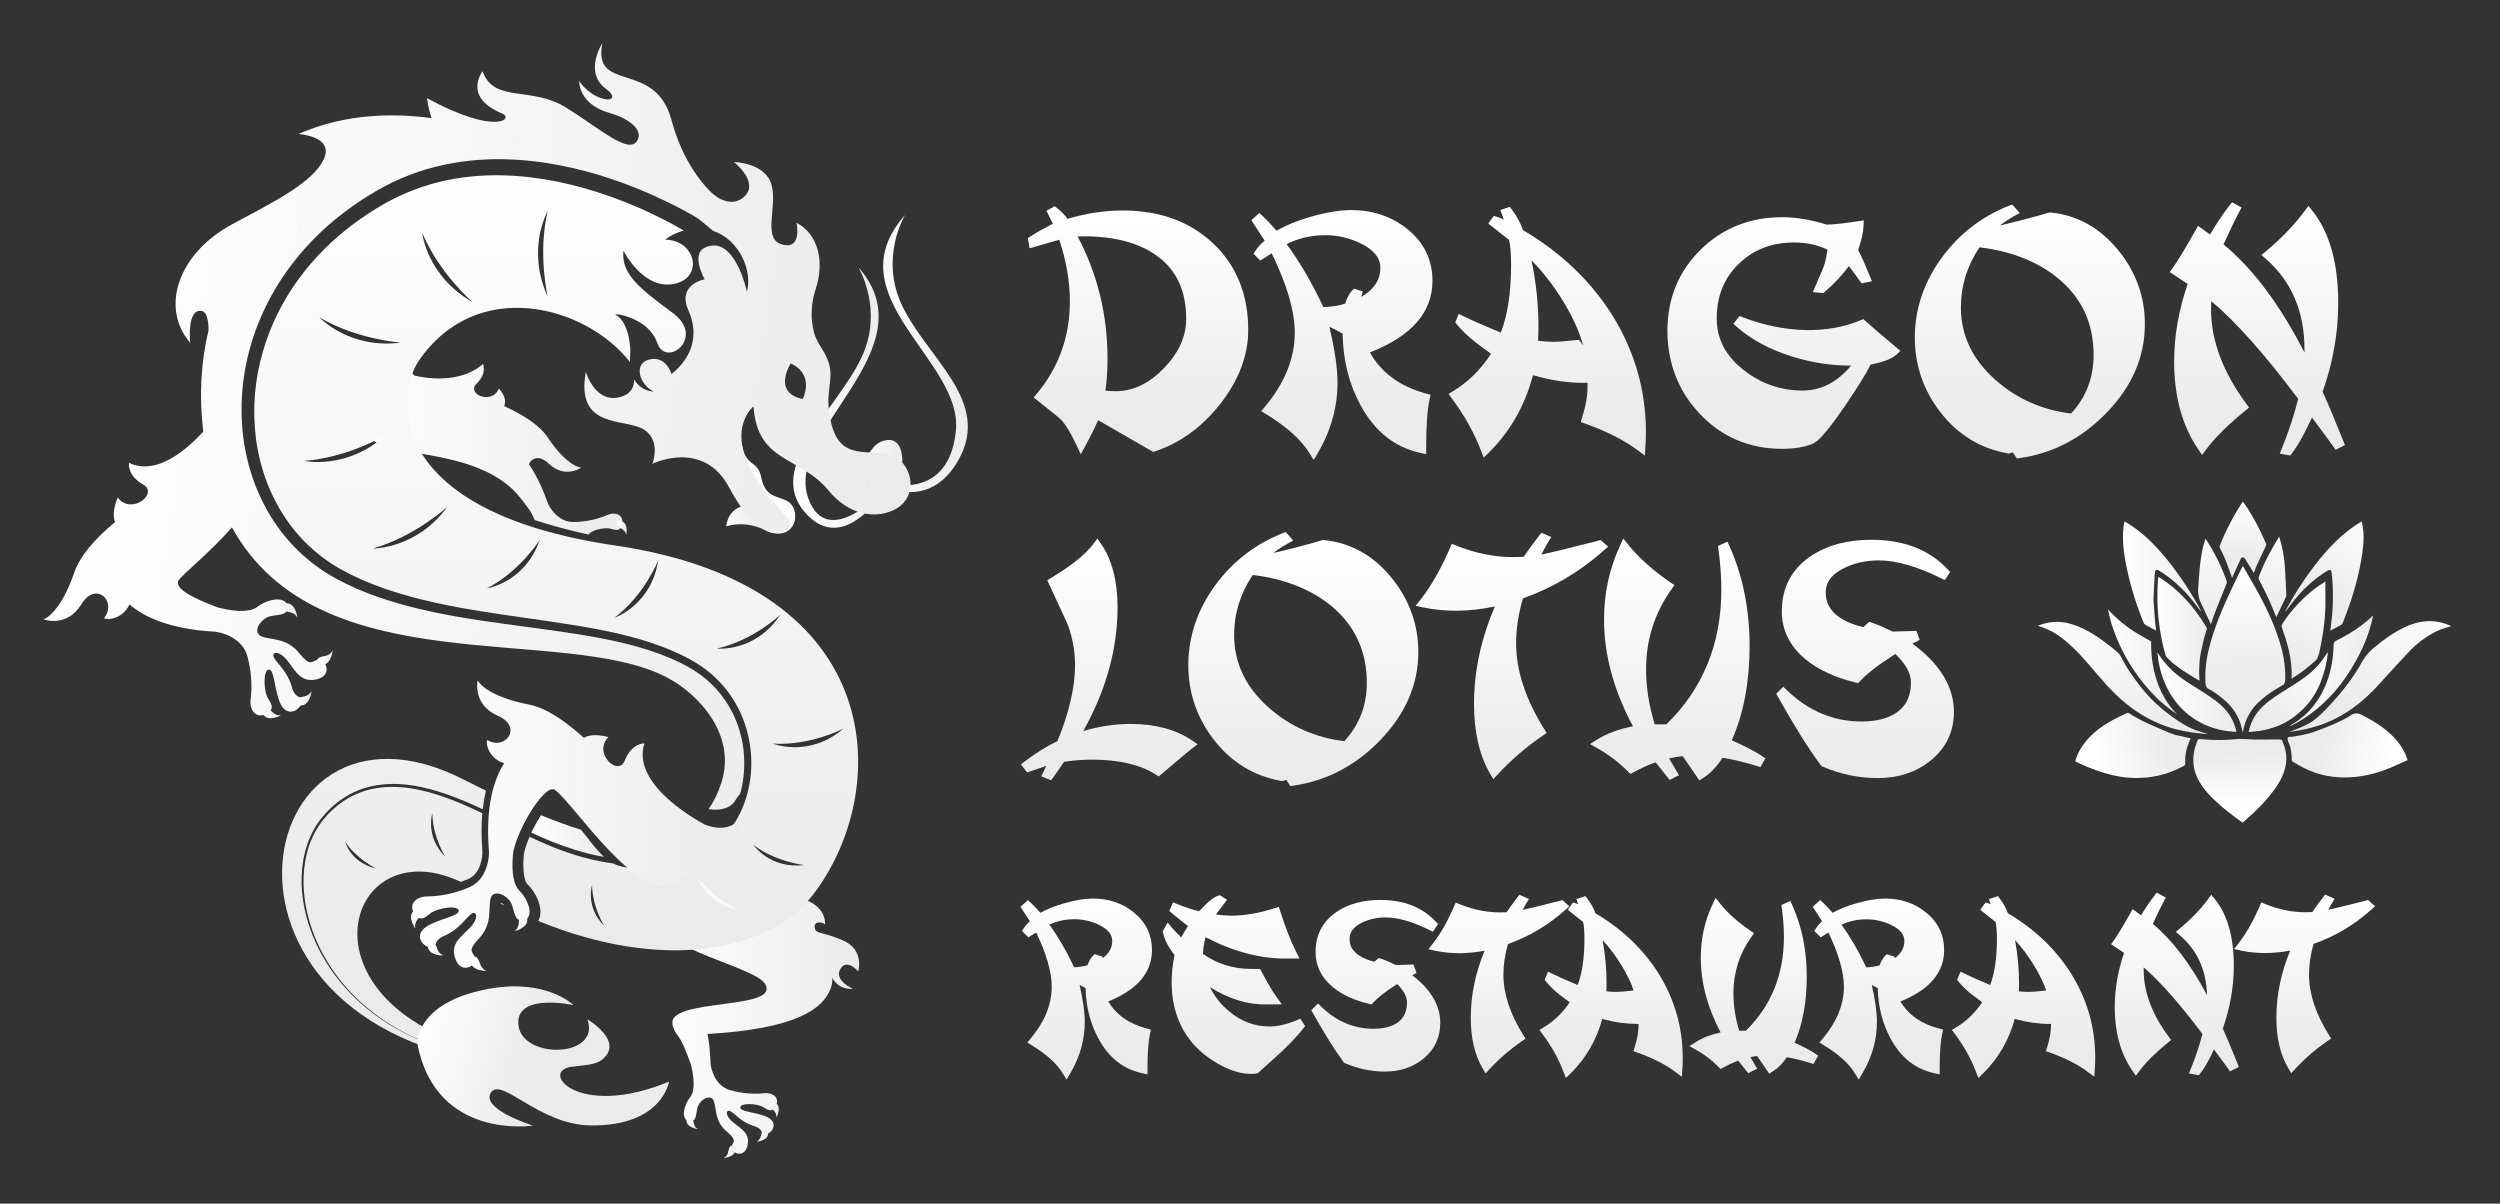 <?xml version="1.0" encoding="utf-8"?>
<!-- Generator: Adobe Illustrator 24.1.1, SVG Export Plug-In . SVG Version: 6.00 Build 0)  -->
<svg version="1.1" id="Layer_1" xmlns="http://www.w3.org/2000/svg" xmlns:xlink="http://www.w3.org/1999/xlink" x="0px" y="0px"
	 viewBox="0 0 308.8 148.67" style="enable-background:new 0 0 308.8 148.67;" xml:space="preserve">
<rect x="0" y="0" width="308.8" height="148.67" fill="#333333" stroke="none"/>
<style type="text/css">
	.st0{fill:url(#SVGID_1_);}
	.st1{fill:url(#SVGID_2_);}
	.st2{fill:url(#SVGID_3_);}
	.st3{fill:url(#SVGID_4_);}
	.st4{fill:url(#SVGID_5_);}
	.st5{fill:url(#SVGID_6_);}
	.st6{fill:url(#SVGID_7_);}
	.st7{fill:url(#SVGID_8_);}
	.st8{fill:url(#SVGID_9_);}
	.st9{fill:url(#SVGID_10_);}
	.st10{fill:url(#SVGID_11_);}
	.st11{fill:url(#SVGID_12_);}
	.st12{fill:url(#SVGID_13_);}
	.st13{fill:url(#SVGID_14_);}
	.st14{fill:url(#SVGID_15_);}
	.st15{fill:url(#SVGID_16_);}
	.st16{fill:url(#SVGID_17_);}
	.st17{fill:url(#SVGID_18_);}
	.st18{fill:url(#SVGID_19_);}
	.st19{fill:url(#SVGID_20_);}
	.st20{fill:url(#SVGID_21_);}
	.st21{fill:url(#SVGID_22_);}
	.st22{fill:url(#SVGID_23_);}
	.st23{fill:url(#SVGID_24_);}
	.st24{fill:url(#SVGID_25_);}
	.st25{fill:url(#SVGID_26_);}
	.st26{fill:url(#SVGID_27_);}
	.st27{fill:url(#SVGID_28_);}
	.st28{fill:url(#SVGID_29_);}
	.st29{fill:url(#SVGID_30_);}
	.st30{fill:url(#SVGID_31_);}
	.st31{fill:url(#SVGID_32_);}
	.st32{fill:url(#SVGID_33_);}
	.st33{fill:url(#SVGID_34_);}
	.st34{fill:url(#SVGID_35_);}
	.st35{fill:url(#SVGID_36_);}
	.st36{fill:url(#SVGID_37_);}
	.st37{fill:url(#SVGID_38_);}
	.st38{fill:url(#SVGID_39_);}
	.st39{fill:url(#SVGID_40_);}
	.st40{fill:url(#SVGID_41_);}
	.st41{fill:url(#SVGID_42_);}
	.st42{fill:url(#SVGID_43_);}
	.st43{fill:url(#SVGID_44_);}
	.st44{fill:url(#SVGID_45_);}
	.st45{fill:url(#SVGID_46_);}
	.st46{fill:url(#SVGID_47_);}
	.st47{fill:url(#SVGID_48_);}
	.st48{fill:url(#SVGID_49_);}
	.st49{fill:url(#SVGID_50_);}
	.st50{fill:url(#SVGID_51_);}
	.st51{fill:url(#SVGID_52_);}
	.st52{fill:url(#SVGID_53_);}
	.st53{fill:url(#SVGID_54_);}
	.st54{fill:url(#SVGID_55_);}
	.st55{fill:url(#SVGID_56_);}
	.st56{fill:url(#SVGID_57_);}
	.st57{fill:url(#SVGID_58_);}
	.st58{fill:url(#SVGID_59_);}
	.st59{fill:url(#SVGID_60_);}
	.st60{fill:url(#SVGID_61_);}
	.st61{fill:url(#SVGID_62_);}
	.st62{fill:url(#SVGID_63_);}
	.st63{fill:url(#SVGID_64_);}
	.st64{fill:url(#SVGID_65_);}
	.st65{fill:url(#SVGID_66_);}
	.st66{fill:url(#SVGID_67_);}
	.st67{fill:url(#SVGID_68_);}
	.st68{fill:url(#SVGID_69_);}
	.st69{fill:url(#SVGID_70_);}
	.st70{fill:url(#SVGID_71_);}
	.st71{fill:url(#SVGID_72_);}
	.st72{fill:url(#SVGID_73_);}
	.st73{fill:url(#SVGID_74_);}
	.st74{fill:url(#SVGID_75_);}
	.st75{fill:url(#SVGID_76_);}
	.st76{display:none;}
</style>
<g id="Layer_5">
</g>
<g id="LOGO_IDEAS">
	<g>
		<g>
			
				<linearGradient id="SVGID_1_" gradientUnits="userSpaceOnUse" x1="140.565" y1="123.031" x2="140.565" y2="98.735" gradientTransform="matrix(1 0 0 -1 0 150)">
				<stop  offset="0" style="stop-color:#FFFFFF"/>
				<stop  offset="1" style="stop-color:#EBEBEB"/>
			</linearGradient>
			<path class="st0" d="M149.76,29.98c-2.85-2.64-6.57-3.98-11.06-3.98c-2.22,0-4.52,0.34-6.84,1.03c-0.34-0.48-0.77-0.92-1.27-1.31
				l-0.31-0.25l-1.02,0.56l0.78,1.6c-1.03,0.53-1.95,1.05-2.76,1.57l-0.33,0.21l0.23,1.26l0.63-0.18c1.26-0.36,2.27-0.65,3.03-0.88
				c0.87,2.6,1.31,5.16,1.31,7.62c0,4.32-1.37,8.16-4.08,11.4l-0.39,0.47l0.48,0.38c2.14,1.69,2.78,2.23,2.92,2.38
				c0.56,0.6,1.21,1.67,1.92,3.19l0.5,1.06l0.56-1.03c0.62-1.14,1.16-2.2,1.58-3.18l6.8,3.92l0.25-0.08c3.05-1.01,5.75-2.96,8-5.8
				c2.32-2.95,3.49-6.03,3.49-9.16C154.19,36.35,152.7,32.71,149.76,29.98z M133.85,29.19c3.75,0,6.76,0.78,8.94,2.33
				c2.51,1.77,3.73,4.35,3.73,7.89c0,2.14-0.93,4.18-2.75,6.07c-1.85,1.91-3.8,2.84-5.98,2.84c-0.36,0-0.78-0.02-1.24-0.06
				c0.17-1.29,0.25-2.62,0.25-3.96c0-5.4-1.24-10.47-3.69-15.09C133.35,29.2,133.59,29.19,133.85,29.19z"/>
			
				<linearGradient id="SVGID_2_" gradientUnits="userSpaceOnUse" x1="165.755" y1="123.031" x2="165.755" y2="98.735" gradientTransform="matrix(1 0 0 -1 0 150)">
				<stop  offset="0" style="stop-color:#FFFFFF"/>
				<stop  offset="1" style="stop-color:#EBEBEB"/>
			</linearGradient>
			<path class="st1" d="M169.21,43.53l0.15-0.06c5.03-1.99,7.58-4.94,7.58-8.77c0-2.62-1.06-4.79-3.15-6.44
				c-1.91-1.53-4.22-2.31-6.87-2.31c-1.42,0-3.12,0.28-5.04,0.83c-1.69,0.49-3.1,1.07-4.2,1.72c-0.72-0.82-1.29-1.42-1.73-1.82
				l-0.4-0.37l-0.98,0.88l0.27,0.43c0.56,0.87,1.02,1.57,1.37,2.1c-0.44,0.36-0.81,0.77-1.11,1.21l-0.27,0.41l0.84,0.84l0.4-0.25
				c0.39-0.25,0.73-0.46,1.01-0.64c1.89,3.85,2.85,7.16,2.85,9.83c0,3.13-1.25,6.21-3.7,9.14l-0.44,0.53l0.59,0.36
				c2.54,1.54,4.34,3.17,5.37,4.83l0.52,0.84l0.5-0.85c1.62-2.75,2.44-5.69,2.44-8.74c0-1.74-0.34-4.05-1.01-6.87
				c0.51,0.23,1.06,0.51,1.64,0.86c0.05,3.27,0.8,6.25,2.23,8.86c1.74,3.21,4.22,5.18,7.37,5.86l0.72,0.16v-0.74
				c0-2.69,0.14-4.72,0.42-6.04l0.12-0.55l-0.54-0.15C172.93,47.73,170.63,46.06,169.21,43.53z M163.73,29.05
				c1.52,0,3.01,0.35,4.41,1.05c1.59,0.8,2.36,1.77,2.36,2.99c0,1.47-0.77,2.65-2.35,3.58c0.01-0.04,0.02-0.09,0.03-0.13l0.14-0.54
				l-1.06-0.35L167,35.91c-0.33,0.34-0.61,0.86-0.85,1.6c-0.81,0.25-1.71,0.39-2.69,0.42c-1.39-2.98-2.92-5.59-4.54-7.78
				C160.38,29.42,161.99,29.05,163.73,29.05z"/>
			
				<linearGradient id="SVGID_3_" gradientUnits="userSpaceOnUse" x1="191.11" y1="123.031" x2="191.11" y2="98.735" gradientTransform="matrix(1 0 0 -1 0 150)">
				<stop  offset="0" style="stop-color:#FFFFFF"/>
				<stop  offset="1" style="stop-color:#EBEBEB"/>
			</linearGradient>
			<path class="st2" d="M199.06,38.79c-2.66-4.17-6.33-7.66-10.94-10.36c-0.28-0.85-0.74-1.7-1.37-2.54l-0.26-0.34l-1.17,0.39
				l0.22,0.58c0.07,0.19,0.15,0.39,0.22,0.6c-0.29-0.14-0.57-0.25-0.84-0.33l-0.41-0.12l-0.68,0.94l0.44,0.35
				c0.91,0.73,1.62,1.29,2.13,1.68c0.17,0.7,0.25,1.73,0.25,3.08c0,3.39-0.43,6.2-1.27,8.37c-2.04-0.85-3.59-1.53-4.63-2.04
				l-0.56-0.28l-0.44,1.05l0.23,0.28c0.57,0.7,1.32,1.42,2.23,2.15c0.39,0.3,1.04,0.79,1.96,1.45c-1.27,1.96-2.85,3.51-4.69,4.62
				l-0.56,0.34l0.39,0.53c1.55,2.07,2.77,4.25,3.63,6.49l0.33,0.85l0.65-0.64c2.63-2.61,4.45-5.81,5.43-9.54
				c2.22,0.63,4.39,0.96,6.33,0.94l0.41-0.01v0.4c0.02,1.1-0.2,2.42-0.67,3.91l-0.17,0.54l0.54,0.19c2.65,0.95,4.84,2.06,6.5,3.3
				l0.88,0.65l0.07-1.09c0.04-0.61,0.06-1.21,0.06-1.82C203.3,48.15,201.87,43.24,199.06,38.79z M195.24,42.25l-0.2-0.28l-0.35,0.04
				c-1.24,0.14-2.19,0.21-2.82,0.21c-0.57,0-1.21-0.04-1.89-0.13c0.03-0.58,0.05-1.17,0.05-1.77c0-2.71-0.29-5.45-0.86-8.16
				c1.44,1.45,2.75,3.15,3.93,5.08c1.17,1.92,1.99,3.73,2.45,5.43C195.45,42.54,195.35,42.4,195.24,42.25z"/>
			
				<linearGradient id="SVGID_4_" gradientUnits="userSpaceOnUse" x1="220.35" y1="123.031" x2="220.35" y2="98.735" gradientTransform="matrix(1 0 0 -1 0 150)">
				<stop  offset="0" style="stop-color:#FFFFFF"/>
				<stop  offset="1" style="stop-color:#EBEBEB"/>
			</linearGradient>
			<path class="st3" d="M234.23,42.91c-1.71-1.42-2.98-2.51-3.8-3.25l-0.28-0.25l-0.35,0.15c-4.06,1.73-9.37,1.61-14.53-0.37
				l-0.41-0.16L214.11,40l0.42,0.37c1.78,1.58,4.08,2.81,6.83,3.67c2.38,0.74,4.8,1.12,7.18,1.12c0.04,0,0.07,0,0.11,0
				c-1.73,2.07-3.71,3.08-6.02,3.08c-2.66,0-5.08-0.84-7.2-2.49c-2.27-1.77-3.38-3.87-3.38-6.4c0-2.75,0.88-4.96,2.7-6.74
				c1.8-1.77,4.1-2.66,6.84-2.66c1.57,0,2.96,0.3,4.14,0.89c-0.1,0.77-0.25,1.47-0.46,2.07c-0.06,0.17-0.29,0.73-1.02,2.41
				l-0.33,0.76l1.29,0.12l0.19-0.16c1.14-0.97,2.14-2.04,2.98-3.18c0.58,0.77,1.02,1.38,1.33,1.82l0.22,0.32l1.29-0.26l-0.27-0.67
				c-0.57-1.4-1.04-2.45-1.43-3.18c0.42-1.25,0.63-2.22,0.66-2.95l0.03-0.72l-0.71,0.11c-1.32,0.21-2.43,0.34-3.31,0.39l-0.53,0.03
				c-1.95-0.61-3.81-0.92-5.54-0.92c-3.97,0-7.36,1.35-10.07,4.02s-4.09,6.03-4.09,9.98c0,4.01,1.34,7.46,3.98,10.27
				c2.72,2.88,6.14,4.34,10.16,4.34c1.53,0,2.8-0.21,3.79-0.62c0.51-0.21,1.43-0.92,4.01-4.69c1.59-2.34,2.63-4.01,3.16-5.1
				c1.57-0.3,2.61-0.7,3.18-1.22l0.5-0.46L234.23,42.91z"/>
			
				<linearGradient id="SVGID_5_" gradientUnits="userSpaceOnUse" x1="250.725" y1="123.031" x2="250.725" y2="98.735" gradientTransform="matrix(1 0 0 -1 0 150)">
				<stop  offset="0" style="stop-color:#FFFFFF"/>
				<stop  offset="1" style="stop-color:#EBEBEB"/>
			</linearGradient>
			<path class="st4" d="M261.72,31c-2.26-2.82-5.09-4.42-8.43-4.75l-0.12-0.01l-0.11,0.03c-1.75,0.52-3.77,1.05-6.03,1.58
				c0.55-0.43,1.15-0.82,1.8-1.18l0.65-0.36l-0.93-1.05l-0.39,0.15c-3.35,1.32-6.15,3.47-8.3,6.4c-2.22,3.03-3.34,6.36-3.34,9.88
				c0,3.42,1.06,6.52,3.15,9.22c2.16,2.79,4.96,4.5,8.33,5.09l0.16,0.03l0.45-0.17l0.51,0.77l0.37-0.05
				c4.05-0.57,7.64-2.44,10.68-5.56c3.16-3.24,4.76-6.92,4.76-10.93C264.96,36.74,263.87,33.68,261.72,31z M242.21,37.98
				c0-2.68,0.78-5.18,2.3-7.43c3.98,0.48,7.27,1.79,9.79,3.9c2.89,2.43,4.3,5.51,4.3,9.43c0,2.79-0.94,5.21-2.78,7.2
				c-3.55-0.43-6.67-1.81-9.28-4.1C243.66,44.47,242.21,41.44,242.21,37.98z"/>
			
				<linearGradient id="SVGID_6_" gradientUnits="userSpaceOnUse" x1="278.83" y1="123.031" x2="278.83" y2="98.735" gradientTransform="matrix(1 0 0 -1 0 150)">
				<stop  offset="0" style="stop-color:#FFFFFF"/>
				<stop  offset="1" style="stop-color:#EBEBEB"/>
			</linearGradient>
			<path class="st5" d="M289.45,54.48c-1.07-2.67-1.93-4.72-2.56-6.1c1.28-3.59,1.93-7.28,1.93-10.95c0-4.92-1.08-8.76-3.2-11.4
				l-0.48-0.6l-0.46,0.62c-1.25,1.7-2.87,3.38-4.81,5l-0.54,0.45l0.53,0.46c3.18,2.76,4.79,6.52,4.79,11.18c0,0.13,0,0.27,0,0.4
				c-3.04-5.92-6.4-10.4-10-13.35c0.81-1.79,1.47-3.14,1.95-4.04l0.28-0.52l-1.18-0.65l-0.31,0.4c-0.78,1-1.58,2.2-2.41,3.58
				l-1.48-1.06l-0.33,0.58c-1.24,2.21-2.18,3.76-2.8,4.62l-0.36,0.5l0.51,0.34c0.78,0.52,1.35,0.9,1.7,1.14
				c-1.11,3.21-1.67,6.43-1.67,9.57c0,4.31,1,7.97,2.98,10.85l0.47,0.69l0.5-0.67c1.06-1.43,2.7-3.05,4.87-4.82l0.44-0.36
				l-0.34-0.46c-2.89-3.92-4.36-7.83-4.36-11.65c0-0.34,0.01-0.69,0.03-1.03c3.02,2.53,6.63,6.58,10.73,12.07
				c-0.5,2.02-1.18,4.06-2,6.08l-0.28,0.68l1.3,0.24l0.22-0.29c0.53-0.71,1.07-1.59,1.59-2.61c0.17-0.32,0.46-0.92,0.88-1.8
				c1.21,1.63,2.52,3.41,2.62,3.55l0.29,0.44l1.16-0.58L289.45,54.48z"/>
			
				<linearGradient id="SVGID_7_" gradientUnits="userSpaceOnUse" x1="137.015" y1="81.396" x2="137.015" y2="55.768" gradientTransform="matrix(1 0 0 -1 0 150)">
				<stop  offset="0" style="stop-color:#FFFFFF"/>
				<stop  offset="1" style="stop-color:#EBEBEB"/>
			</linearGradient>
			<path class="st6" d="M147.25,91.46c-2.02-1.36-4.58-2.04-7.6-2.04c-1.93,0-3.89,0.3-5.85,0.88c2.82-5.03,4.24-10.15,4.24-15.26
				c0-3.25-0.68-5.89-2.02-7.84l-0.47-0.69l-0.5,0.68c-0.93,1.26-2.69,2.67-5.23,4.2l-0.46,0.27l0.22,0.49
				c0.75,1.64,1.51,3.28,2.26,4.88c0.63,1.64,0.95,3.37,0.95,5.15c0,2.69-0.73,5.84-2.17,9.35c-1.37,0.67-2.73,1.52-4.04,2.52
				l-0.48,0.37l0.77,0.99l0.4-0.14c0.86-0.29,1.5-0.51,1.97-0.66c-0.13,0.28-0.25,0.51-0.34,0.7l-0.29,0.58l1.23,0.49l0.27-0.38
				c0.57-0.79,1.01-1.42,1.32-1.9c1.16-0.18,2.31-0.27,3.44-0.27c3.34,0,5.99,0.62,7.88,1.84l0.37,0.24l0.34-0.29
				c2.77-2.36,3.59-3.03,3.79-3.18l0.68-0.5L147.25,91.46z"/>
			
				<linearGradient id="SVGID_8_" gradientUnits="userSpaceOnUse" x1="160.985" y1="81.396" x2="160.985" y2="55.768" gradientTransform="matrix(1 0 0 -1 0 150)">
				<stop  offset="0" style="stop-color:#FFFFFF"/>
				<stop  offset="1" style="stop-color:#EBEBEB"/>
			</linearGradient>
			<path class="st7" d="M171.96,71.46c-2.26-2.82-5.09-4.42-8.43-4.75l-0.12-0.01l-0.11,0.03c-1.75,0.52-3.77,1.05-6.02,1.58
				c0.55-0.43,1.15-0.82,1.8-1.18l0.66-0.36l-0.93-1.05l-0.39,0.15c-3.35,1.32-6.14,3.47-8.3,6.4c-2.22,3.04-3.34,6.36-3.34,9.88
				c0,3.42,1.06,6.52,3.15,9.22c2.16,2.79,4.96,4.5,8.33,5.09l0.16,0.03l0.45-0.17l0.51,0.77l0.37-0.05
				c4.05-0.57,7.64-2.44,10.68-5.56c3.16-3.24,4.76-6.92,4.76-10.93C175.2,77.2,174.11,74.15,171.96,71.46z M152.44,78.45
				c0-2.68,0.78-5.17,2.3-7.43c3.98,0.48,7.27,1.8,9.79,3.9c2.85,2.39,4.3,5.56,4.3,9.43c0,2.79-0.94,5.21-2.78,7.2
				c-3.55-0.43-6.67-1.81-9.28-4.1C153.9,84.94,152.44,81.91,152.44,78.45z"/>
			
				<linearGradient id="SVGID_9_" gradientUnits="userSpaceOnUse" x1="186.75" y1="81.396" x2="186.75" y2="55.768" gradientTransform="matrix(1 0 0 -1 0 150)">
				<stop  offset="0" style="stop-color:#FFFFFF"/>
				<stop  offset="1" style="stop-color:#EBEBEB"/>
			</linearGradient>
			<path class="st8" d="M198.14,67.96l0.5-0.44l-0.92-0.81l-0.31,0.08c-3.3,0.85-5.66,1.42-7.03,1.71c0.28-0.54,0.57-1.07,0.88-1.58
				l0.35-0.58l-1.22-0.54l-0.28,0.37c-0.83,1.08-1.47,1.96-1.9,2.6c-0.45,0.03-0.9,0.04-1.33,0.04c-2.3,0-4.66-0.48-7.01-1.42
				l-0.54-0.22l-0.23,0.53c-1.12,2.58-2.35,4.73-3.65,6.38l-0.59,0.75l0.93,0.2c2.72,0.58,5.79,0.54,8.86-0.12
				c-1.71,3.97-2.58,8.01-2.58,12.03c0,3.47,0.67,6.37,1.98,8.62l0.4,0.69l0.54-0.59c1.69-1.82,3.57-3.44,5.58-4.8l0.47-0.32
				l-0.3-0.49c-2.31-3.69-3.47-7.25-3.47-10.58c0-1.78,0.28-3.65,0.84-5.56C191.79,72.61,195.16,70.61,198.14,67.96z"/>
			
				<linearGradient id="SVGID_10_" gradientUnits="userSpaceOnUse" x1="207.225" y1="81.396" x2="207.225" y2="55.768" gradientTransform="matrix(1 0 0 -1 0 150)">
				<stop  offset="0" style="stop-color:#FFFFFF"/>
				<stop  offset="1" style="stop-color:#EBEBEB"/>
			</linearGradient>
			<path class="st9" d="M217.58,93.34c-0.87-0.56-2.1-1.2-3.67-1.9c1.46-3.28,2.2-7.19,2.2-11.64c0-4.54-0.84-8.69-2.49-12.35
				l-0.25-0.54l-1.16,0.53l0.06,0.44c0.23,1.72,0.35,3.39,0.35,4.97c0,6.66-2.29,12.25-6.79,16.62h-1.44
				c-0.71-2.36-1.07-4.63-1.07-6.75c0-3.68,1.06-7.03,3.16-9.95l0.35-0.49l-0.5-0.34c-2.17-1.49-3.93-3.06-5.22-4.67l-0.6-0.75
				l-0.4,0.87c-1.31,2.83-1.98,5.89-1.98,9.12c0,4.37,1.21,8.81,3.58,13.21c-1.74,0.32-3.24,0.88-4.47,1.65l-0.85,0.54l0.88,0.49
				c1.36,0.75,2.64,1.72,3.81,2.89l0.31,0.31l0.39-0.21c0.92-0.5,1.84-0.91,2.73-1.23c0.61,0.78,1.08,1.38,1.42,1.8l0.3,0.37
				l1.16-0.57l-1.22-2.08c0.69-0.15,1.25-0.25,1.67-0.29c0.77,1.1,1.35,1.95,1.74,2.53l0.32,0.48l0.49-0.31
				c0.87-0.55,1.67-1.39,2.38-2.49c1.24,0.19,2.65,0.53,4.22,1.01l0.46,0.14l0.61-1.09L217.58,93.34z"/>
			
				<linearGradient id="SVGID_11_" gradientUnits="userSpaceOnUse" x1="230.375" y1="81.396" x2="230.375" y2="55.768" gradientTransform="matrix(1 0 0 -1 0 150)">
				<stop  offset="0" style="stop-color:#FFFFFF"/>
				<stop  offset="1" style="stop-color:#EBEBEB"/>
			</linearGradient>
			<path class="st10" d="M236.22,79.5l0.9-0.46l-0.4-1.11l-0.43,0.01c-1.08,0.02-1.92,0.05-2.52,0.07c-1.16-0.56-2-0.92-2.56-1.1
				l-0.32-0.1l-0.75,0.66c-3.11-0.78-4.63-2.2-4.63-4.31c0-1.25,0.73-2.22,2.23-2.97c1.28-0.64,2.73-0.97,4.31-0.97
				c2.17,0,4.76,0.74,7.7,2.2l0.47,0.23l0.67-1l-0.33-0.35c-2.27-2.41-5.44-3.63-9.42-3.63c-2.99,0-5.51,0.69-7.5,2.04
				c-2.35,1.6-3.55,3.89-3.55,6.81c0,2.34,1.01,4.35,2.99,5.97c1.57,1.26,3.62,2.21,6.1,2.81l0.34,0.08l0.24-0.26
				c0.86-0.93,2.32-2.05,4.35-3.34c1.28,1.21,1.93,2.39,1.93,3.51c0,1.67-0.57,2.88-1.75,3.71c-1.05,0.74-2.52,1.12-4.35,1.12
				c-3.47,0-6.58-1.31-9.25-3.89l-0.42-0.41l-0.87,0.87l0.22,0.39c2,3.57,3.77,6.41,5.27,8.42l0.09,0.13l0.15,0.06
				c2.17,0.94,4.46,1.42,6.83,1.42c2.52,0,4.69-0.72,6.47-2.13c1.94-1.55,2.92-3.6,2.92-6.09C241.33,84.82,239.62,82,236.22,79.5z"
				/>
			
				<linearGradient id="SVGID_12_" gradientUnits="userSpaceOnUse" x1="134.17" y1="39.223" x2="134.17" y2="20.725" gradientTransform="matrix(1 0 0 -1 0 150)">
				<stop  offset="0" style="stop-color:#FFFFFF"/>
				<stop  offset="1" style="stop-color:#EBEBEB"/>
			</linearGradient>
			<path class="st11" d="M136.89,123.7c3.58-1.44,5.4-3.57,5.4-6.34c0-1.91-0.77-3.49-2.3-4.7c-1.38-1.11-3.06-1.67-4.97-1.67
				c-1.03,0-2.24,0.2-3.62,0.6c-1.15,0.33-2.11,0.72-2.89,1.16c-0.46-0.52-0.85-0.92-1.14-1.2l-0.4-0.37l-0.92,0.83l0.27,0.42
				c0.35,0.55,0.65,1,0.89,1.36c-0.27,0.24-0.51,0.5-0.7,0.79l-0.28,0.41l0.8,0.79l0.4-0.25c0.21-0.13,0.39-0.24,0.56-0.35
				c1.27,2.63,1.92,4.89,1.92,6.71c0,2.17-0.87,4.31-2.58,6.36l-0.44,0.53l0.59,0.36c1.77,1.08,3.03,2.21,3.74,3.37l0.52,0.84
				l0.5-0.85c1.16-1.97,1.75-4.08,1.75-6.28c0-1.19-0.21-2.69-0.64-4.56c0.24,0.12,0.48,0.25,0.74,0.4c0.05,2.3,0.59,4.4,1.6,6.25
				c1.26,2.32,3.05,3.74,5.33,4.24l0.72,0.16v-0.74c0-1.89,0.1-3.32,0.3-4.24l0.12-0.55l-0.54-0.15
				C139.44,126.46,137.89,125.36,136.89,123.7z M137.38,116.23c0,0.85-0.4,1.56-1.21,2.15l0.05-0.2l-1-0.33l-0.26,0.26
				c-0.24,0.24-0.45,0.61-0.62,1.11c-0.51,0.15-1.06,0.24-1.66,0.26c-0.94-2-1.97-3.77-3.06-5.27c1.83-0.86,4.17-0.94,6.17,0.05
				C136.87,114.79,137.38,115.44,137.38,116.23z"/>
			
				<linearGradient id="SVGID_13_" gradientUnits="userSpaceOnUse" x1="152.415" y1="39.223" x2="152.415" y2="20.725" gradientTransform="matrix(1 0 0 -1 0 150)">
				<stop  offset="0" style="stop-color:#FFFFFF"/>
				<stop  offset="1" style="stop-color:#EBEBEB"/>
			</linearGradient>
			<path class="st12" d="M160.63,125.83l-0.46,0.19c-1.23,0.51-2.36,0.77-3.36,0.77c-1.87,0-3.53-0.63-5.06-1.93
				c-0.99-0.83-1.75-1.81-2.29-2.92c2.35,1.47,4.71,2.19,7.04,2.12h1.83l-0.67-0.94c-0.47-0.65-1.09-1.7-1.84-3.12l-0.17-0.32h-1.18
				c-2.14,0-4.12-0.62-5.88-1.85c0.03-0.65,0.13-1.35,0.32-2.07c3.42,1.79,6.85,2.7,10.13,2.64h1.48l-0.44-0.87
				c-0.61-1.19-1.26-2.86-1.94-4.96l-0.18-0.56l-0.56,0.18c-1.91,0.61-3.68,0.91-5.26,0.91c-0.63,0-1.28-0.05-1.94-0.14
				c0.05-0.08,0.12-0.17,0.19-0.27c0.26-0.34,0.53-0.68,0.79-1.03l0.39-0.52l-0.91-0.57l-0.28,0.1c-0.43,0.16-0.89,0.5-1.42,1.02
				c-0.28,0.29-0.56,0.57-0.85,0.86c-0.83-0.19-1.73-0.48-2.67-0.87l-0.54-0.22l-0.47,1.06l0.34,0.29c0.79,0.67,1.45,1.19,1.97,1.57
				c-0.33,0.52-0.6,0.98-0.83,1.4c-0.5-0.48-0.88-0.87-1.13-1.16l-0.55-0.67l-0.61,1.09l0.05,0.22c0.2,0.87,0.67,1.77,1.41,2.7
				c-0.24,1.16-0.36,2.29-0.36,3.36c0,2.78,0.76,5.17,2.25,7.12c0.82,1.08,1.92,2.03,3.27,2.83c1.46,0.88,2.87,1.34,4.14,1.37
				l0.25,0.01c0.17,0,0.36-0.02,0.56-0.05l0.17-0.03l0.13-0.12c0.93-0.84,1.87-1.69,2.81-2.55c1.08-1.02,1.98-1.97,2.65-2.83
				l0.26-0.33L160.63,125.83z"/>
			
				<linearGradient id="SVGID_14_" gradientUnits="userSpaceOnUse" x1="169.935" y1="39.223" x2="169.935" y2="20.725" gradientTransform="matrix(1 0 0 -1 0 150)">
				<stop  offset="0" style="stop-color:#FFFFFF"/>
				<stop  offset="1" style="stop-color:#EBEBEB"/>
			</linearGradient>
			<path class="st13" d="M174.44,120.46l0.53-0.27l-0.38-1.05l-0.43,0.01c-0.74,0.02-1.32,0.03-1.74,0.05
				c-0.81-0.39-1.39-0.64-1.8-0.77l-0.32-0.1l-0.54,0.47c-3.06-0.8-3.06-2.32-3.06-2.86c0-0.81,0.49-1.45,1.48-1.95
				c0.88-0.44,1.88-0.67,2.97-0.67c1.51,0,3.32,0.52,5.37,1.54l0.47,0.23l0.64-0.96l-0.33-0.34c-1.64-1.74-3.93-2.63-6.8-2.63
				c-2.15,0-3.97,0.5-5.41,1.48c-1.72,1.17-2.59,2.84-2.59,4.97c0,1.71,0.73,3.18,2.18,4.36c1.13,0.91,2.61,1.59,4.39,2.02
				l0.34,0.08l0.24-0.26c0.58-0.63,1.57-1.39,2.93-2.26c0.8,0.79,1.21,1.55,1.21,2.27c0,1.12-0.38,1.94-1.16,2.49
				c-0.72,0.5-1.72,0.76-2.98,0.76c-2.41,0-4.57-0.91-6.43-2.71l-0.42-0.41l-0.83,0.83l0.22,0.39c1.42,2.53,2.68,4.55,3.74,5.98
				l0.09,0.13l0.15,0.06c1.55,0.67,3.21,1.02,4.91,1.02c1.82,0,3.4-0.52,4.69-1.55c1.41-1.13,2.13-2.63,2.13-4.45
				C177.91,124.21,176.74,122.22,174.44,120.46z"/>
			
				<linearGradient id="SVGID_15_" gradientUnits="userSpaceOnUse" x1="185.14" y1="39.223" x2="185.14" y2="20.725" gradientTransform="matrix(1 0 0 -1 0 150)">
				<stop  offset="0" style="stop-color:#FFFFFF"/>
				<stop  offset="1" style="stop-color:#EBEBEB"/>
			</linearGradient>
			<path class="st14" d="M193.35,112.39l0.5-0.44l-0.86-0.77l-0.31,0.08c-2.32,0.6-3.74,0.94-4.61,1.13
				c0.14-0.26,0.29-0.53,0.44-0.78l0.34-0.57l-1.17-0.52l-0.29,0.38c-0.57,0.75-1,1.33-1.3,1.78c-1.95,0.11-3.82-0.2-5.74-0.97
				l-0.54-0.22l-0.23,0.53c-0.79,1.81-1.65,3.32-2.56,4.48l-0.59,0.75l0.93,0.2c1.85,0.39,3.94,0.39,6.02-0.02
				c-1.14,2.73-1.71,5.51-1.71,8.28c0,2.49,0.48,4.57,1.43,6.19l0.4,0.69l0.54-0.59c1.19-1.28,2.51-2.41,3.92-3.38l0.47-0.32
				l-0.3-0.49c-1.61-2.58-2.43-5.07-2.43-7.4c0-1.22,0.19-2.5,0.56-3.8C188.87,115.69,191.24,114.27,193.35,112.39z"/>
			
				<linearGradient id="SVGID_16_" gradientUnits="userSpaceOnUse" x1="199" y1="39.223" x2="199" y2="20.725" gradientTransform="matrix(1 0 0 -1 0 150)">
				<stop  offset="0" style="stop-color:#FFFFFF"/>
				<stop  offset="1" style="stop-color:#EBEBEB"/>
			</linearGradient>
			<path class="st15" d="M204.82,120.17c-1.88-2.96-4.49-5.44-7.75-7.36c-0.21-0.6-0.54-1.2-0.98-1.78l-0.26-0.34l-1.12,0.37
				l0.22,0.58c0,0.01,0.01,0.03,0.02,0.04c-0.08-0.03-0.16-0.06-0.24-0.08l-0.41-0.13l-0.64,0.91l0.43,0.35
				c0.61,0.49,1.1,0.88,1.46,1.16c0.1,0.48,0.16,1.18,0.16,2.08c0,2.29-0.28,4.21-0.83,5.7c-1.36-0.57-2.4-1.03-3.1-1.37l-0.56-0.28
				l-0.43,1.01l0.23,0.28c0.42,0.51,0.96,1.03,1.61,1.55c0.25,0.2,0.67,0.51,1.26,0.94c-0.87,1.3-1.93,2.33-3.18,3.08l-0.56,0.34
				l0.39,0.53c1.09,1.46,1.95,2.99,2.55,4.56l0.33,0.85l0.65-0.64c1.84-1.83,3.13-4.07,3.84-6.66c1.53,0.42,2.96,0.61,4.37,0.62
				h0.11v0.11c0.02,0.76-0.14,1.67-0.46,2.71l-0.17,0.54l0.54,0.19c1.86,0.67,3.39,1.45,4.56,2.32l0.88,0.65l0.07-1.09
				c0.03-0.43,0.04-0.87,0.04-1.3C207.84,126.86,206.82,123.35,204.82,120.17z M199.58,122.52c-0.35,0-0.74-0.03-1.16-0.07
				c0.02-0.36,0.02-0.72,0.02-1.1c0-1.74-0.17-3.49-0.49-5.23c0.85,0.92,1.64,1.97,2.35,3.14c0.66,1.08,1.16,2.1,1.49,3.08
				l-0.24,0.03C200.68,122.47,200.02,122.52,199.58,122.52z"/>
			
				<linearGradient id="SVGID_17_" gradientUnits="userSpaceOnUse" x1="216.63" y1="39.223" x2="216.63" y2="20.725" gradientTransform="matrix(1 0 0 -1 0 150)">
				<stop  offset="0" style="stop-color:#FFFFFF"/>
				<stop  offset="1" style="stop-color:#EBEBEB"/>
			</linearGradient>
			<path class="st16" d="M224.13,130.09c-0.59-0.39-1.4-0.81-2.46-1.29c1-2.31,1.5-5.05,1.5-8.16c0-3.24-0.6-6.2-1.78-8.81
				l-0.25-0.54l-1.1,0.5l0.06,0.44c0.16,1.21,0.25,2.39,0.25,3.5c0,4.64-1.58,8.54-4.71,11.59h-0.82c-0.47-1.61-0.71-3.16-0.71-4.61
				c0-2.57,0.74-4.91,2.2-6.95l0.35-0.49l-0.5-0.34c-1.53-1.05-2.76-2.15-3.66-3.28l-0.6-0.75l-0.4,0.87
				c-0.94,2.02-1.42,4.22-1.42,6.53c0,3.05,0.82,6.15,2.45,9.23c-1.16,0.24-2.16,0.62-3,1.15l-0.85,0.54l0.88,0.49
				c0.95,0.52,1.84,1.2,2.66,2.02l0.31,0.31l0.39-0.21c0.6-0.33,1.2-0.6,1.79-0.82c0.39,0.51,0.7,0.9,0.93,1.18l0.3,0.37l1.11-0.55
				l-0.84-1.43c0.33-0.07,0.6-0.12,0.83-0.14c0.52,0.74,0.91,1.31,1.17,1.7l0.32,0.48l0.49-0.31c0.62-0.39,1.18-0.96,1.68-1.72
				c0.84,0.14,1.8,0.37,2.85,0.69l0.46,0.14l0.57-1.03L224.13,130.09z"/>
			
				<linearGradient id="SVGID_18_" gradientUnits="userSpaceOnUse" x1="232.025" y1="39.223" x2="232.025" y2="20.725" gradientTransform="matrix(1 0 0 -1 0 150)">
				<stop  offset="0" style="stop-color:#FFFFFF"/>
				<stop  offset="1" style="stop-color:#EBEBEB"/>
			</linearGradient>
			<path class="st17" d="M234.74,123.7c3.58-1.44,5.4-3.57,5.4-6.34c0-1.91-0.77-3.49-2.3-4.7c-1.38-1.11-3.06-1.67-4.97-1.67
				c-1.02,0-2.24,0.2-3.61,0.6c-1.15,0.33-2.12,0.72-2.89,1.16c-0.47-0.53-0.84-0.92-1.14-1.2l-0.4-0.37l-0.92,0.83l0.27,0.42
				c0.35,0.55,0.65,1,0.89,1.36c-0.27,0.24-0.51,0.51-0.7,0.79l-0.28,0.41l0.8,0.79l0.4-0.25c0.21-0.13,0.39-0.24,0.55-0.35
				c1.27,2.63,1.92,4.89,1.92,6.71c0,2.17-0.87,4.31-2.58,6.36l-0.44,0.53l0.59,0.36c1.77,1.08,3.03,2.21,3.74,3.37l0.52,0.84
				l0.5-0.85c1.16-1.97,1.75-4.08,1.75-6.28c0-1.17-0.21-2.7-0.64-4.56c0.24,0.12,0.48,0.25,0.74,0.4c0.05,2.3,0.59,4.41,1.6,6.25
				c1.26,2.32,3.05,3.74,5.33,4.24l0.72,0.16v-0.74c0-1.89,0.1-3.32,0.3-4.24l0.12-0.55l-0.54-0.15
				C237.29,126.46,235.73,125.36,234.74,123.7z M235.23,116.23c0,0.85-0.4,1.56-1.21,2.15l0.05-0.19l-1.01-0.33l-0.26,0.26
				c-0.24,0.24-0.45,0.61-0.62,1.11c-0.51,0.15-1.06,0.24-1.66,0.26c-0.94-2-1.97-3.77-3.06-5.27c1.83-0.86,4.17-0.94,6.18,0.05
				C234.71,114.79,235.23,115.44,235.23,116.23z"/>
			
				<linearGradient id="SVGID_19_" gradientUnits="userSpaceOnUse" x1="249.95" y1="39.223" x2="249.95" y2="20.725" gradientTransform="matrix(1 0 0 -1 0 150)">
				<stop  offset="0" style="stop-color:#FFFFFF"/>
				<stop  offset="1" style="stop-color:#EBEBEB"/>
			</linearGradient>
			<path class="st18" d="M255.77,120.17c-1.88-2.96-4.49-5.44-7.75-7.36c-0.21-0.6-0.54-1.2-0.98-1.78l-0.26-0.34l-1.12,0.37
				l0.22,0.58c0,0.01,0.01,0.03,0.02,0.04c-0.08-0.03-0.16-0.06-0.24-0.08l-0.41-0.13l-0.64,0.91l0.43,0.35
				c0.61,0.49,1.1,0.88,1.46,1.16c0.1,0.48,0.16,1.18,0.16,2.08c0,2.29-0.28,4.21-0.83,5.7c-1.36-0.57-2.4-1.03-3.1-1.37l-0.56-0.28
				l-0.43,1.01l0.23,0.28c0.42,0.51,0.96,1.03,1.61,1.55c0.25,0.2,0.67,0.51,1.26,0.94c-0.87,1.3-1.93,2.33-3.18,3.08l-0.56,0.34
				l0.39,0.53c1.09,1.46,1.95,2.99,2.55,4.56l0.33,0.85l0.65-0.64c1.84-1.83,3.13-4.07,3.84-6.66c1.53,0.42,3,0.62,4.37,0.62h0.11
				v0.11c0.02,0.76-0.14,1.67-0.46,2.71l-0.17,0.54l0.54,0.19c1.86,0.67,3.39,1.45,4.56,2.32l0.88,0.65l0.07-1.09
				c0.03-0.43,0.04-0.87,0.04-1.3C258.8,126.86,257.78,123.35,255.77,120.17z M250.53,122.52c-0.35,0-0.74-0.03-1.16-0.07
				c0.02-0.36,0.02-0.72,0.02-1.1c0-1.74-0.17-3.49-0.49-5.23c0.85,0.92,1.64,1.97,2.35,3.14c0.66,1.08,1.16,2.1,1.49,3.08
				l-0.24,0.03C251.64,122.47,250.97,122.52,250.53,122.52z"/>
			
				<linearGradient id="SVGID_20_" gradientUnits="userSpaceOnUse" x1="268.65" y1="39.223" x2="268.65" y2="20.725" gradientTransform="matrix(1 0 0 -1 0 150)">
				<stop  offset="0" style="stop-color:#FFFFFF"/>
				<stop  offset="1" style="stop-color:#EBEBEB"/>
			</linearGradient>
			<path class="st19" d="M276.35,131.3c-0.76-1.89-1.35-3.29-1.79-4.26c0.9-2.54,1.36-5.14,1.36-7.74c0-3.53-0.77-6.28-2.3-8.18
				l-0.48-0.6l-0.46,0.62c-0.88,1.19-2.01,2.37-3.38,3.51l-0.54,0.45l0.53,0.46c2.14,1.86,3.23,4.27,3.32,7.35
				c-2.04-3.84-4.29-6.79-6.69-8.79c0.56-1.23,0.99-2.12,1.32-2.73l0.28-0.52l-1.12-0.61l-0.31,0.4c-0.53,0.68-1.07,1.48-1.62,2.39
				l-1.05-0.75l-0.33,0.58c-0.87,1.55-1.54,2.65-1.97,3.25l-0.36,0.5l0.51,0.34c0.48,0.32,0.84,0.56,1.09,0.73
				c-0.76,2.25-1.15,4.5-1.15,6.71c0,3.09,0.72,5.71,2.14,7.78l0.47,0.69l0.5-0.67c0.74-1,1.89-2.14,3.42-3.39l0.44-0.36l-0.34-0.46
				c-2.03-2.74-3.05-5.48-3.05-8.14c0-0.12,0-0.24,0-0.37c2.06,1.78,4.49,4.54,7.25,8.22c-0.35,1.39-0.82,2.8-1.39,4.2l-0.28,0.68
				l1.24,0.22l0.22-0.29c0.39-0.51,0.77-1.15,1.14-1.87c0.1-0.19,0.27-0.53,0.5-1.02c0.69,0.93,1.6,2.17,1.68,2.27l0.29,0.44
				l1.1-0.55L276.35,131.3z"/>
			
				<linearGradient id="SVGID_21_" gradientUnits="userSpaceOnUse" x1="284.655" y1="39.223" x2="284.655" y2="20.725" gradientTransform="matrix(1 0 0 -1 0 150)">
				<stop  offset="0" style="stop-color:#FFFFFF"/>
				<stop  offset="1" style="stop-color:#EBEBEB"/>
			</linearGradient>
			<path class="st20" d="M292.87,112.39l0.5-0.45l-0.87-0.77l-0.31,0.08c-2.32,0.6-3.74,0.94-4.61,1.13
				c0.14-0.26,0.29-0.53,0.44-0.78l0.35-0.58l-1.17-0.52l-0.29,0.38c-0.57,0.75-1,1.33-1.3,1.78c-0.29,0.02-0.57,0.02-0.85,0.02
				c-1.61,0-3.26-0.33-4.9-0.99l-0.54-0.22l-0.23,0.53c-0.79,1.81-1.65,3.32-2.56,4.48l-0.59,0.75l0.93,0.2
				c1.85,0.39,3.94,0.39,6.02-0.02c-1.14,2.73-1.71,5.51-1.71,8.28c0,2.49,0.48,4.57,1.43,6.19l0.4,0.69l0.54-0.59
				c1.19-1.28,2.51-2.42,3.92-3.38l0.47-0.32l-0.3-0.49c-1.62-2.58-2.43-5.07-2.43-7.4c0-1.22,0.19-2.5,0.56-3.8
				C288.38,115.69,290.75,114.27,292.87,112.39z"/>
		</g>
	</g>
	<g>
		<linearGradient id="SVGID_22_" gradientUnits="userSpaceOnUse" x1="276.763" y1="70.747" x2="277.363" y2="84.12">
			<stop  offset="0" style="stop-color:#FFFFFF"/>
			<stop  offset="1" style="stop-color:#EBEBEB"/>
		</linearGradient>
		<path class="st21" d="M279.3,86.45c-1.21,1.02-2,2.34-2.27,4.05c-0.09-0.4-0.16-0.76-0.28-1.11c-0.41-1.23-1.13-2.2-2.07-2.99
			c-0.13-0.11-0.57-0.46-0.61-0.49c-0.42-0.27-0.8-0.6-1.25-0.8c-0.29-0.13-0.38-0.41-0.4-0.73c-0.06-0.94,0-1.88,0.14-2.81
			c0.23-1.5,0.67-2.94,1.18-4.35c0.9-2.47,2.05-4.8,3.19-7.14c0.1-0.2,0.15-0.11,0.22,0.01c0.7,1.24,1.43,2.45,2.1,3.72
			c1.11,2.1,2.07,4.27,2.65,6.63c0.29,1.18,0.42,2.37,0.37,3.59c-0.01,0.3-0.11,0.49-0.37,0.63c-0.68,0.38-1.34,0.8-1.98,1.27
			C279.91,85.95,279.3,86.45,279.3,86.45z"/>
		<g>
			<linearGradient id="SVGID_23_" gradientUnits="userSpaceOnUse" x1="276.981" y1="101.311" x2="276.981" y2="101.308">
				<stop  offset="0" style="stop-color:#FFFFFF"/>
				<stop  offset="1" style="stop-color:#EBEBEB"/>
			</linearGradient>
			<path class="st22" d="M276.99,101.31C276.98,101.31,276.97,101.31,276.99,101.31L276.99,101.31z"/>
			<linearGradient id="SVGID_24_" gradientUnits="userSpaceOnUse" x1="276.817" y1="99.254" x2="276.645" y2="93.168">
				<stop  offset="0" style="stop-color:#FFFFFF"/>
				<stop  offset="1" style="stop-color:#EBEBEB"/>
			</linearGradient>
			<path class="st23" d="M271.98,91.31c-0.18,0-0.4-0.09-0.49,0.06c-0.08,0.15-0.15,0.34-0.21,0.51c-0.13,0.35-0.23,0.71-0.29,1.08
				c-0.13,0.73-0.1,1.49,0.09,2.2c0.39,1.44,1.36,2.63,2.44,3.65c1.07,1.04,2.27,1.93,3.49,2.81l0.17-0.15l0.42-0.38l0.83-0.76
				c0.54-0.52,1.07-1.05,1.56-1.62c0.96-1.13,1.89-2.35,2.26-3.8c0.19-0.72,0.22-1.47,0.06-2.2c-0.08-0.36-0.2-0.72-0.35-1.06
				c-0.06-0.46-0.55-0.27-0.91-0.31l-2.27,0.01c-0.01,0-0.01,0-0.02,0c-0.01,0-0.03,0-0.04,0c-0.23,0.01-0.47-0.01-0.7-0.03
				c-0.5-0.02-1.01-0.04-1.51-0.04C275.01,91.43,273.49,91.46,271.98,91.31z"/>
		</g>
		<linearGradient id="SVGID_25_" gradientUnits="userSpaceOnUse" x1="295.428" y1="93.487" x2="286.341" y2="91.258">
			<stop  offset="0" style="stop-color:#FFFFFF"/>
			<stop  offset="1" style="stop-color:#EBEBEB"/>
		</linearGradient>
		<path class="st24" d="M282.96,91c-0.08,0.01-0.16,0.03-0.25,0.03c-0.44,0.18,0.21,0.96,0.24,1.52c0.08,0.38,0.13,0.77,0.12,1.16
			c-0.02,0.21,0.03,0.33,0.22,0.42l0.49,0.3c0.66,0.38,1.35,0.72,2.07,0.97c2.89,1.04,6.07,0.71,8.9-0.36
			c0.71-0.27,1.4-0.61,2.1-0.91l0.52-0.23c0.02-0.01,0.01-0.01,0.02-0.01c0-0.04-0.04-0.14-0.07-0.21
			c-0.12-0.35-0.27-0.69-0.45-1.02c-0.72-1.31-1.87-2.36-3.14-3.2c-0.63-0.42-1.31-0.8-1.99-1.15c-0.34-0.17-0.71-0.27-1.06-0.12
			c-0.34,0.14-0.64,0.41-0.99,0.57c-1.13,0.6-2.32,1.08-3.52,1.51c-0.41,0.15-0.69,0.25-0.73,0.26c-0.74,0.2-1.5,0.36-2.26,0.47
			C283.09,90.99,283.03,91,282.96,91z"/>
		<g>
			<linearGradient id="SVGID_26_" gradientUnits="userSpaceOnUse" x1="258.789" y1="93.25" x2="267.619" y2="91.278">
				<stop  offset="0" style="stop-color:#FFFFFF"/>
				<stop  offset="1" style="stop-color:#EBEBEB"/>
			</linearGradient>
			<path class="st25" d="M262.81,88.06c-0.02,0-0.03,0-0.05,0c-0.04,0.01-0.07,0.02-0.11,0.04c-0.01,0.01-0.03,0.01-0.04,0.02
				c-0.03,0.02-0.07,0.04-0.1,0.05L262,88.41c-0.34,0.16-0.67,0.33-1,0.51c-0.66,0.36-1.29,0.76-1.88,1.22
				c-1.16,0.93-2.18,2.09-2.66,3.49c-0.06,0.14-0.14,0.43-0.11,0.41c0.06,0.06,0.29,0.15,0.44,0.23c0.34,0.16,0.68,0.31,1.02,0.45
				c0.69,0.29,1.39,0.54,2.09,0.75c1.42,0.41,2.89,0.69,4.35,0.62c1.47-0.04,2.93-0.33,4.29-0.91c0.34-0.14,0.67-0.3,1-0.47
				c0.17-0.09,0.34-0.17,0.36-0.24c0.05-0.07,0.01-0.28,0.01-0.48c-0.01-0.78,0.17-1.54,0.45-2.25l0.21-0.52
				c0.01-0.01,0.01-0.02,0.01-0.03c-0.01,0-0.03-0.01-0.04-0.01c-0.09-0.01-0.18-0.03-0.27-0.05l-1.1-0.25
				c-0.75-0.11-1.43-0.48-2.12-0.75c-1.08-0.46-2.18-0.92-3.2-1.5c-0.32-0.17-0.6-0.34-0.82-0.5c-0.04-0.03-0.08-0.06-0.13-0.07
				C262.87,88.05,262.84,88.06,262.81,88.06z"/>
			<linearGradient id="SVGID_27_" gradientUnits="userSpaceOnUse" x1="263.3" y1="87.829" x2="263.239" y2="87.808">
				<stop  offset="0" style="stop-color:#FFFFFF"/>
				<stop  offset="1" style="stop-color:#EBEBEB"/>
			</linearGradient>
			<path class="st26" d="M263.28,87.81c-0.02-0.01-0.05,0-0.08,0C263.23,87.81,263.26,87.8,263.28,87.81z"/>
			<linearGradient id="SVGID_28_" gradientUnits="userSpaceOnUse" x1="263.142" y1="87.839" x2="263.105" y2="87.826">
				<stop  offset="0" style="stop-color:#FFFFFF"/>
				<stop  offset="1" style="stop-color:#EBEBEB"/>
			</linearGradient>
			<path class="st27" d="M263.13,87.82c-0.01,0-0.01,0-0.01,0c-0.01,0.01-0.02,0.01-0.04,0.02
				C263.1,87.83,263.12,87.82,263.13,87.82z"/>
		</g>
		<linearGradient id="SVGID_29_" gradientUnits="userSpaceOnUse" x1="252.266" y1="74.138" x2="268.693" y2="90.375">
			<stop  offset="0" style="stop-color:#FFFFFF"/>
			<stop  offset="1" style="stop-color:#EBEBEB"/>
		</linearGradient>
		<path class="st28" d="M264.49,84.93c-0.24-0.3-0.47-0.6-0.7-0.91c-0.12-0.17-0.24-0.34-0.35-0.51c-0.2-0.3-0.43-0.58-0.61-0.89
			c-0.21-0.33-0.41-0.67-0.59-1.02c-0.2-0.34-0.33-0.72-0.62-0.98c-0.59-0.51-1.21-1-1.84-1.46c-1.26-0.91-2.63-1.73-4.12-2.13
			c-1.31-0.37-2.71-0.26-3.95,0.27c0.91,0.27,1.8,0.67,2.58,1.22c0.94,0.65,1.77,1.44,2.54,2.25c1.54,1.64,2.88,3.43,4.47,4.97
			c1.58,1.54,3.42,2.83,5.47,3.67c1.88,0.78,3.93,1.14,5.97,1.26l-1.61-0.5c-0.21-0.08-0.4-0.18-0.6-0.28
			c-0.1-0.04-0.19-0.08-0.28-0.13c-0.18-0.09-0.35-0.19-0.52-0.29c-0.13-0.07-0.25-0.15-0.38-0.23c-0.06-0.03-0.11-0.06-0.17-0.1
			c-0.06-0.04-0.11-0.08-0.17-0.12c-0.49-0.32-0.95-0.66-1.38-1c-0.15-0.12-0.31-0.24-0.46-0.37c-0.67-0.56-1.2-1.06-1.45-1.32
			c-0.29-0.3-0.57-0.62-0.84-0.94C264.75,85.23,264.62,85.08,264.49,84.93z"/>
		<g>
			<linearGradient id="SVGID_30_" gradientUnits="userSpaceOnUse" x1="301.541" y1="77.388" x2="302.6" y2="77.388">
				<stop  offset="0" style="stop-color:#FFFFFF"/>
				<stop  offset="1" style="stop-color:#EBEBEB"/>
			</linearGradient>
			<path class="st29" d="M301.54,77.57c0.26-0.1,0.52-0.2,0.79-0.27c0.09-0.02,0.18-0.02,0.27-0.09
				C302.24,77.3,301.89,77.43,301.54,77.57z"/>
			<linearGradient id="SVGID_31_" gradientUnits="userSpaceOnUse" x1="302.537" y1="74.567" x2="289.054" y2="86.816">
				<stop  offset="0" style="stop-color:#FFFFFF"/>
				<stop  offset="1" style="stop-color:#EBEBEB"/>
			</linearGradient>
			<path class="st30" d="M299.44,76.76c-1.14,0.12-2.22,0.57-3.22,1.13s-1.94,1.23-2.81,1.97c-0.93,0.7-1.55,1.62-2.09,2.66
				c-1.22,2-2.72,3.78-4.37,5.44c-0.42,0.41-0.84,0.81-1.35,1.16c-0.53,0.33-1.04,0.56-1.58,0.8c-0.41,0.18-0.84,0.33-1.26,0.48
				c1.49-0.17,2.96-0.5,4.35-1.03c2.06-0.79,3.92-2.05,5.52-3.58c0.8-0.77,1.54-1.6,2.29-2.43c0.74-0.83,1.52-1.65,2.28-2.47
				c1.47-1.67,3.41-3.07,5.6-3.54C301.76,76.85,300.58,76.62,299.44,76.76z"/>
		</g>
		<g>
			<linearGradient id="SVGID_32_" gradientUnits="userSpaceOnUse" x1="262.223" y1="71.147" x2="271.917" y2="71.147">
				<stop  offset="0" style="stop-color:#FFFFFF"/>
				<stop  offset="1" style="stop-color:#EBEBEB"/>
			</linearGradient>
			<path class="st31" d="M265.07,66.33c-0.47-0.43-0.97-0.82-1.49-1.19c-0.26-0.18-0.52-0.36-0.8-0.52l-0.37-0.22
				c0,0.01,0,0.01,0,0.01c-0.25,1.22-0.22,2.51-0.06,3.76c0.16,1.26,0.44,2.51,0.76,3.75c0.32,1.24,0.71,2.46,1.15,3.66l0.34,0.9
				c0.13,0.31,0.2,0.58,0.41,0.71c0.22,0.13,0.55,0.3,0.82,0.44l0.43,0.23l0.07,0.03c-0.16-1.14-0.23-2.29-0.31-3.44
				c-0.05-0.64,0.04-1.28,0.05-1.93c0.05-0.66,0.02-1.24,0.13-1.96c0.02-0.05,0.08-0.14,0.18-0.16c0.1-0.02,0.16,0.01,0.2,0.03
				c0.1,0.04,0.16,0.09,0.23,0.13l0.4,0.26c0.27,0.18,0.53,0.37,0.78,0.56c0.51,0.39,0.99,0.82,1.45,1.27
				c0.46,0.45,0.89,0.92,1.29,1.42c0.42,0.47,0.74,1.06,1.2,1.48c-1.23-2.26-2.63-4.43-4.24-6.42
				C266.88,68.14,266.02,67.18,265.07,66.33z"/>
		</g>
		<g>
			<linearGradient id="SVGID_33_" gradientUnits="userSpaceOnUse" x1="281.72" y1="76.293" x2="281.75" y2="76.293">
				<stop  offset="0" style="stop-color:#FFFFFF"/>
				<stop  offset="1" style="stop-color:#EBEBEB"/>
			</linearGradient>
			<path class="st32" d="M281.72,76.28L281.72,76.28C281.72,76.28,281.72,76.28,281.72,76.28c0.01,0.01,0.02,0.02,0.03,0.03
				L281.72,76.28C281.72,76.28,281.72,76.28,281.72,76.28z"/>
			<linearGradient id="SVGID_34_" gradientUnits="userSpaceOnUse" x1="292.958" y1="63.54" x2="286.976" y2="74.175">
				<stop  offset="0" style="stop-color:#FFFFFF"/>
				<stop  offset="1" style="stop-color:#EBEBEB"/>
			</linearGradient>
			<path class="st33" d="M286.21,71.36c0.26-0.19,0.52-0.38,0.79-0.56l0.41-0.26c0.08-0.04,0.11-0.08,0.24-0.13
				c0.05-0.02,0.18-0.02,0.25,0.05c0.06,0.07,0.08,0.13,0.09,0.18c0.17,1.3,0.19,2.56,0.16,3.85c-0.01,1.14-0.18,2.3-0.31,3.41
				l1.33-0.71c0.1-0.05,0.15-0.11,0.2-0.24l0.18-0.45l0.34-0.9c0.44-1.2,0.84-2.42,1.16-3.65c0.33-1.23,0.58-2.48,0.76-3.75
				c0.08-0.63,0.14-1.26,0.14-1.89c0.03-0.63-0.13-1.24-0.2-1.86c0-0.01,0-0.03-0.01-0.05l-0.35,0.2c-0.27,0.16-0.53,0.34-0.79,0.52
				c-0.51,0.37-1.01,0.77-1.48,1.19c-0.95,0.85-1.81,1.79-2.62,2.79c-1.5,1.86-2.83,3.86-3.98,5.96c-0.02,0.03-0.03,0.06-0.05,0.09
				c-0.06,0.12-0.13,0.25-0.19,0.37l0.03,0.03c0.76-1.04,1.52-2.04,2.45-2.94C285.22,72.17,285.7,71.75,286.21,71.36z"/>
		</g>
		
			<linearGradient id="SVGID_35_" gradientUnits="userSpaceOnUse" x1="266.496" y1="72.34" x2="272.591" y2="72.34" gradientTransform="matrix(1 0 0 -1 0 150)">
			<stop  offset="0" style="stop-color:#FFFFFF"/>
			<stop  offset="1" style="stop-color:#EBEBEB"/>
		</linearGradient>
		<path class="st34" d="M269.53,82.76c0.65,0.43,1.31,0.83,1.98,1.23c0.05,0.03,0.11,0.09,0.16,0.04c0.05-0.04,0.01-0.11,0-0.17
			c-0.08-1.27-0.01-2.54,0.29-3.77c0.12-0.49,0.26-1.15,0.27-1.19c0.11-0.37,0.22-0.75,0.33-1.12c0.04-0.13,0.02-0.24-0.05-0.35
			c-1.5-2.48-3.34-4.56-5.71-6.06c-0.23-0.14-0.23-0.15-0.25,0.15c-0.03,0.43-0.04,0.86-0.06,1.29c-0.08,2.72,0.24,5.39,0.96,8
			c0.05,0.19,0.13,0.34,0.27,0.47c0.41,0.39,0.82,0.79,1.29,1.09C269.03,82.37,269.37,82.66,269.53,82.76z"/>
		<linearGradient id="SVGID_36_" gradientUnits="userSpaceOnUse" x1="287.931" y1="70.75" x2="283.029" y2="81.472">
			<stop  offset="0" style="stop-color:#FFFFFF"/>
			<stop  offset="1" style="stop-color:#EBEBEB"/>
		</linearGradient>
		<path class="st35" d="M283.06,83.75c-0.01,0.09,0.01,0.09,0.02,0.08c0.04-0.03,0.13-0.1,0.18-0.13l0.38-0.25
			c0.51-0.33,1.01-0.68,1.46-1.08l0.69-0.58c0.25-0.19,0.41-0.37,0.52-0.63c0.2-0.52,0.28-1.15,0.41-1.73
			c0.23-1.18,0.39-2.38,0.47-3.58c0.1-1.2,0.02-2.41,0.04-3.61v-0.41c-0.22,0.13-0.44,0.27-0.66,0.42c-0.5,0.34-0.98,0.7-1.43,1.1
			c-0.9,0.8-1.74,1.68-2.48,2.64l-0.53,0.74c-0.16,0.24-0.4,0.5-0.26,0.8c0.08,0.22,0.14,0.45,0.22,0.68
			c0.04,0.11,0.08,0.21,0.11,0.31c0.06,0.14,0.18,0.56,0.23,0.73c0.35,1.16,0.59,2.36,0.63,3.58
			C283.07,83.14,283.08,83.43,283.06,83.75z"/>
		<linearGradient id="SVGID_37_" gradientUnits="userSpaceOnUse" x1="288.051" y1="81.02" x2="280.164" y2="89.335">
			<stop  offset="0" style="stop-color:#FFFFFF"/>
			<stop  offset="1" style="stop-color:#EBEBEB"/>
		</linearGradient>
		<path class="st36" d="M286.42,82.08c-0.42,0.48-0.9,0.92-1.4,1.32c-1.01,0.8-2.12,1.44-3.19,2.12c-1.06,0.68-2.12,1.39-2.89,2.35
			c-0.39,0.48-0.69,1.01-0.91,1.58c-0.11,0.29-0.2,0.58-0.26,0.88l-0.02,0.09l0.3-0.02c1.24-0.09,2.47-0.36,3.61-0.86
			s2.14-1.26,3.01-2.16c0.87-0.89,1.53-1.98,1.99-3.15c0.46-1.18,0.77-2.42,0.89-3.69c-0.16,0.24-0.33,0.48-0.5,0.7
			C286.85,81.53,286.65,81.82,286.42,82.08z"/>
		<g>
			<linearGradient id="SVGID_38_" gradientUnits="userSpaceOnUse" x1="266.475" y1="85.481" x2="276.231" y2="85.481">
				<stop  offset="0" style="stop-color:#FFFFFF"/>
				<stop  offset="1" style="stop-color:#EBEBEB"/>
			</linearGradient>
			<path class="st37" d="M275.92,90.38c0.1,0.01,0.22,0.02,0.32,0.02c-0.01-0.03-0.01-0.06-0.02-0.1c-0.06-0.3-0.15-0.59-0.26-0.87
				c-0.21-0.57-0.53-1.1-0.91-1.57c-0.77-0.96-1.82-1.65-2.88-2.34c-1.06-0.67-2.17-1.32-3.18-2.11c-0.89-0.71-1.68-1.56-2.29-2.51
				c-0.04-0.06-0.09-0.11-0.13-0.18c-0.02-0.05-0.05-0.1-0.09-0.16c0.2,2.51,1.14,4.99,2.85,6.8
				C271.02,89.2,273.43,90.24,275.92,90.38z"/>
		</g>
		<g>
			<linearGradient id="SVGID_39_" gradientUnits="userSpaceOnUse" x1="276.93" y1="62.241" x2="276.932" y2="62.241">
				<stop  offset="0" style="stop-color:#FFFFFF"/>
				<stop  offset="1" style="stop-color:#EBEBEB"/>
			</linearGradient>
			<path class="st38" d="M276.93,62.24C276.93,62.24,276.93,62.24,276.93,62.24C276.93,62.24,276.93,62.24,276.93,62.24z"/>
			<linearGradient id="SVGID_40_" gradientUnits="userSpaceOnUse" x1="277.123" y1="61.92" x2="277.028" y2="68.947">
				<stop  offset="0" style="stop-color:#FFFFFF"/>
				<stop  offset="1" style="stop-color:#EBEBEB"/>
			</linearGradient>
			<path class="st39" d="M276.76,69.06c0.04-0.07,0.07-0.13,0.16-0.2c0.13-0.08,0.28,0.03,0.31,0.08c0.11,0.13,0.17,0.25,0.25,0.36
				l0.89,1.44l0.02,0.04l0.08-0.21c0.1-0.26,0.18-0.54,0.31-0.79l0.72-1.54l0.37-0.77c0.07-0.13,0.08-0.17,0.06-0.24
				c-0.02-0.07-0.1-0.24-0.15-0.35c-0.45-1.03-0.94-2.03-1.5-3c-0.27-0.48-0.56-0.96-0.88-1.42c-0.12-0.17-0.24-0.35-0.36-0.51
				l-0.03,0.04l-0.23,0.35c-0.61,0.94-1.14,1.92-1.64,2.92c-0.25,0.5-0.48,1.01-0.7,1.53l-0.16,0.39c-0.05,0.13-0.12,0.26-0.12,0.34
				c-0.01,0.09,0.06,0.2,0.13,0.33l0.19,0.38c0.49,1.02,0.86,2.1,1.23,3.15l0.7-1.55L276.76,69.06z"/>
		</g>
		<g>
			<linearGradient id="SVGID_41_" gradientUnits="userSpaceOnUse" x1="282.803" y1="89.39" x2="282.812" y2="89.39">
				<stop  offset="0" style="stop-color:#FFFFFF"/>
				<stop  offset="1" style="stop-color:#EBEBEB"/>
			</linearGradient>
			<path class="st40" d="M282.81,89.39C282.81,89.39,282.81,89.39,282.81,89.39C282.81,89.39,282.81,89.39,282.81,89.39z"/>
			<linearGradient id="SVGID_42_" gradientUnits="userSpaceOnUse" x1="282.913" y1="82.852" x2="293.135" y2="82.852">
				<stop  offset="0" style="stop-color:#FFFFFF"/>
				<stop  offset="1" style="stop-color:#EBEBEB"/>
			</linearGradient>
			<path class="st41" d="M289.77,83.62c1.58-2.31,2.83-4.88,3.36-7.61c-0.94,0.94-2.04,1.71-3.17,2.38c-0.35,0.2-0.7,0.39-1.05,0.57
				c-0.4,0.2-0.65,0.29-0.66,0.63c-0.02,0.76-0.08,1.59-0.22,2.37c-0.27,1.58-0.84,3.11-1.71,4.46c-0.44,0.67-0.96,1.29-1.54,1.83
				c-0.29,0.27-0.6,0.52-0.92,0.75c-0.16,0.11-0.33,0.23-0.49,0.33l-0.26,0.15c-0.1,0.04-0.18,0.11-0.2,0.21
				C285.7,88.31,288.04,86.16,289.77,83.62z"/>
		</g>
		<g>
			<linearGradient id="SVGID_43_" gradientUnits="userSpaceOnUse" x1="260.395" y1="81.748" x2="268.923" y2="81.748">
				<stop  offset="0" style="stop-color:#FFFFFF"/>
				<stop  offset="1" style="stop-color:#EBEBEB"/>
			</linearGradient>
			<path class="st42" d="M264.2,83.67c0.92,1.24,1.95,2.39,3.13,3.38c0.51,0.43,1.04,0.81,1.59,1.18c-0.52-0.52-1-1.1-1.38-1.73
				c-0.86-1.38-1.39-2.94-1.64-4.53c-0.13-0.79-0.19-1.6-0.19-2.4v-0.3c-0.01-0.06,0.02-0.02-0.08-0.09l-0.52-0.29l-1.03-0.59
				c-1.37-0.82-2.63-1.84-3.69-3.02c0.26,1.53,0.8,3.01,1.44,4.41C262.47,81.1,263.28,82.43,264.2,83.67z"/>
		</g>
		<linearGradient id="SVGID_44_" gradientUnits="userSpaceOnUse" x1="272.842" y1="64.157" x2="273.507" y2="76.69">
			<stop  offset="0" style="stop-color:#FFFFFF"/>
			<stop  offset="1" style="stop-color:#EBEBEB"/>
		</linearGradient>
		<path class="st43" d="M274.74,72.8l0.29-0.71c0.09-0.18,0-0.34-0.09-0.6c-0.36-0.95-0.76-1.88-1.23-2.78
			c-0.39-0.74-0.83-1.49-1.28-2.17l-0.27,0.87c-0.12,0.46-0.21,0.94-0.28,1.41c-0.15,0.95-0.23,1.91-0.29,2.88
			c-0.02,0.49-0.09,0.98-0.08,1.43c0.02,0.46,0.15,0.92,0.35,1.35l1.24,2.64c0.3-1.01,0.68-1.92,1.06-2.89L274.74,72.8z"/>
		<g>
			<linearGradient id="SVGID_45_" gradientUnits="userSpaceOnUse" x1="280.224" y1="63.585" x2="280.889" y2="76.119">
				<stop  offset="0" style="stop-color:#FFFFFF"/>
				<stop  offset="1" style="stop-color:#EBEBEB"/>
			</linearGradient>
			<path class="st44" d="M282.38,73.05l-0.03-0.7l-0.07-1.41c-0.03-0.94-0.11-1.87-0.29-2.79c-0.08-0.46-0.19-0.91-0.32-1.36
				l-0.15-0.5c-0.98,1.57-1.86,3.2-2.5,4.93c-0.09,0.21-0.06,0.27,0.08,0.52l0.33,0.63l0.63,1.27c0.41,0.85,0.76,1.74,1.1,2.61
				l1.22-2.56C282.44,73.57,282.38,73.27,282.38,73.05z"/>
		</g>
		<g>
			<linearGradient id="SVGID_46_" gradientUnits="userSpaceOnUse" x1="268.2" y1="88.12" x2="268.2" y2="88.12">
				<stop  offset="0" style="stop-color:#FFFFFF"/>
				<stop  offset="1" style="stop-color:#EBEBEB"/>
			</linearGradient>
			<path class="st45" d="M268.2,88.12"/>
		</g>
		<g>
			<linearGradient id="SVGID_47_" gradientUnits="userSpaceOnUse" x1="269.47" y1="75.96" x2="269.47" y2="75.96">
				<stop  offset="0" style="stop-color:#FFFFFF"/>
				<stop  offset="1" style="stop-color:#EBEBEB"/>
			</linearGradient>
			<path class="st46" d="M269.47,75.96"/>
		</g>
	</g>
	<g>
		
			<linearGradient id="SVGID_48_" gradientUnits="userSpaceOnUse" x1="45.546" y1="94.505" x2="76.877" y2="94.505" gradientTransform="matrix(1 0 0 -1 0 150)">
			<stop  offset="0" style="stop-color:#FFFFFF"/>
			<stop  offset="1" style="stop-color:#EBEBEB"/>
		</linearGradient>
		<path class="st47" d="M75.01,63.62c-1.16,0.49-2.56,0.84-4.16,0.86c-1.91,0.03-2.98-1.79-3.23-2.43v-0.01v-0.01
			c-0.01-0.03-0.02-0.06-0.04-0.09c-0.02-0.05-0.03-0.09-0.03-0.09l0,0c-0.67-1.89-1.43-3.36-2.21-4.5c0.3-0.78,1.29-1.19,2.46-0.07
			c1.94,1.85,3.9,0.55,4,0.48c-0.1,0-1.74-0.13-4.17-3.76c-1.01-1.51-3.06-2.79-5.35-3.83c0.44-1.15-0.67-2.17-0.67-2.17
			c-0.8,2.05-4.07,0.68-2.74-0.61c1.33-1.29,0.79-2.43,0.79-2.43c-2.96,2.58-7.4,1.69-8.48,1.42c-0.19-0.19-0.36-0.35-0.48-0.47
			c-1.66-0.43-3.96,2.55-5.08,6.8c-1.15,4.36,11.34,1.78,17.68,7.71l0,0c0.65,0.62,1.28,1.44,2.1,2.56l0,0l0,0
			c0,0,0.34,0.54,0.65,1.26c0.09,0.03,0.19,0.06,0.29,0.09l0,0c0.05,0.02,0.11,0.03,0.17,0.05c0.25,0.08,0.5,0.16,0.77,0.24
			c0.03,0.01,0.06,0.02,0.08,0.03c0.33,0.1,0.69,0.2,1.05,0.31c0.02,0.01,0.04,0.01,0.06,0.02l0,0c1.27,0.36,2.7,0.72,4.27,1.05
			c0.18-0.51,1.83-0.88,2.49-0.76c0.71,0.13,1.32,0.54,1.6-0.49C77.1,63.73,76.17,63.13,75.01,63.62z"/>
		
			<linearGradient id="SVGID_49_" gradientUnits="userSpaceOnUse" x1="105.722" y1="93.977" x2="111.455" y2="93.977" gradientTransform="matrix(1 0 0 -1 0 150)">
			<stop  offset="0" style="stop-color:#FFFFFF"/>
			<stop  offset="1" style="stop-color:#EBEBEB"/>
		</linearGradient>
		<path class="st48" d="M111.45,57.14c0,0,0.2-3.13-1.96-2.77c-2.16,0.36-1.78,2.34-3.5,2.25C104.28,56.53,111.3,58.7,111.45,57.14z
			"/>
		
			<linearGradient id="SVGID_50_" gradientUnits="userSpaceOnUse" x1="107.33" y1="106.329" x2="119.547" y2="106.329" gradientTransform="matrix(1 0 0 -1 0 150)">
			<stop  offset="0" style="stop-color:#FFFFFF"/>
			<stop  offset="1" style="stop-color:#EBEBEB"/>
		</linearGradient>
		<path class="st49" d="M107.33,59.09c0,0,9.68,4.17,10.74-5.84c0.93-8.75-15.2-16.62-6.28-26.69c0,0-3.21,5.27-0.34,11.23
			c3.14,6.53,11.06,11.77,6.93,19.05C114.25,64.12,107.33,59.09,107.33,59.09z"/>
		
			<linearGradient id="SVGID_51_" gradientUnits="userSpaceOnUse" x1="97.961" y1="100.894" x2="109.478" y2="100.894" gradientTransform="matrix(1 0 0 -1 0 150)">
			<stop  offset="0" style="stop-color:#FFFFFF"/>
			<stop  offset="1" style="stop-color:#EBEBEB"/>
		</linearGradient>
		<path class="st50" d="M109.49,60.2c0,0-7.25,8.13-9.67,1.3c-2.94-8.29,15.13-18.41,6.21-28.48c0,0,3.21,5.27,0.34,11.23
			c-3.14,6.53-11.83,13.45-6.93,19.05C104.34,68.93,109.49,60.2,109.49,60.2z"/>
		
			<linearGradient id="SVGID_52_" gradientUnits="userSpaceOnUse" x1="95.518" y1="90.607" x2="83.658" y2="83.464" gradientTransform="matrix(1 0 0 -1 0 150)">
			<stop  offset="0" style="stop-color:#FFFFFF"/>
			<stop  offset="1" style="stop-color:#EBEBEB"/>
		</linearGradient>
		<path class="st51" d="M91.61,54.48c0,0-0.08,1.8,1.34,2.78c1.42,0.99,0.76,1.98,1.73,3.28s3.12,0.7,3.5,2.72
			c0.31,1.6-0.86,3.07-2.86,2.55C93.45,65.33,90.81,61.92,91.61,54.48z"/>
		<g>
			
				<linearGradient id="SVGID_53_" gradientUnits="userSpaceOnUse" x1="34.736" y1="74.595" x2="36.723" y2="74.595" gradientTransform="matrix(1 0 0 -1 0 150)">
				<stop  offset="0" style="stop-color:#FFFFFF"/>
				<stop  offset="1" style="stop-color:#EBEBEB"/>
			</linearGradient>
			<path class="st52" d="M34.93,75.34c0,0,0.28,0.18,0.92,0.3s0.88,0.66,0.88,0.66s-0.18-1.78-1.32-1.79S34.93,75.34,34.93,75.34z"
				/>
			
				<linearGradient id="SVGID_54_" gradientUnits="userSpaceOnUse" x1="39.11" y1="68.765" x2="41.097" y2="68.765" gradientTransform="matrix(1 0 0 -1 0 150)">
				<stop  offset="0" style="stop-color:#FFFFFF"/>
				<stop  offset="1" style="stop-color:#EBEBEB"/>
			</linearGradient>
			<path class="st53" d="M39.3,81.3c0,0,0.28-0.18,0.92-0.3s0.88-0.66,0.88-0.66s-0.18,1.78-1.32,1.79S39.3,81.3,39.3,81.3z"/>
			
				<linearGradient id="SVGID_55_" gradientUnits="userSpaceOnUse" x1="36.503" y1="63.755" x2="38.49" y2="63.755" gradientTransform="matrix(1 0 0 -1 0 150)">
				<stop  offset="0" style="stop-color:#FFFFFF"/>
				<stop  offset="1" style="stop-color:#EBEBEB"/>
			</linearGradient>
			<path class="st54" d="M36.69,86.31c0,0,0.28-0.18,0.92-0.3s0.88-0.66,0.88-0.66s-0.18,1.78-1.32,1.79
				C36.03,87.15,36.69,86.31,36.69,86.31z"/>
			
				<linearGradient id="SVGID_56_" gradientUnits="userSpaceOnUse" x1="32.305" y1="61.939" x2="34.737" y2="61.939" gradientTransform="matrix(1 0 0 -1 0 150)">
				<stop  offset="0" style="stop-color:#FFFFFF"/>
				<stop  offset="1" style="stop-color:#EBEBEB"/>
			</linearGradient>
			<path class="st55" d="M32.93,87.41c0,0,0.31,0.13,0.77,0.59s1.04,0.35,1.04,0.35s-1.57,0.86-2.22-0.07
				C31.86,87.34,32.93,87.41,32.93,87.41z"/>
		</g>
		
			<linearGradient id="SVGID_57_" gradientUnits="userSpaceOnUse" x1="52.96" y1="20.26" x2="63.25" y2="20.26" gradientTransform="matrix(1 0 0 -1 0 150)">
			<stop  offset="0" style="stop-color:#FFFFFF"/>
			<stop  offset="1" style="stop-color:#EBEBEB"/>
		</linearGradient>
		<path class="st56" d="M52.96,129.18c0,0,2.79,1.8,10.29,2.29l-8.31-3.46c0,0,2.83,1.62,2.43,1.73c-0.4,0.11-3.86-1.01-3.86-1.01
			L52.96,129.18z"/>
		<g>
			
				<linearGradient id="SVGID_58_" gradientUnits="userSpaceOnUse" x1="66.788" y1="80.329" x2="68.507" y2="80.329" gradientTransform="matrix(1 0 0 -1 0 150)">
				<stop  offset="0" style="stop-color:#FFFFFF"/>
				<stop  offset="1" style="stop-color:#EBEBEB"/>
			</linearGradient>
			<path class="st57" d="M67.37,69.1c0,0,0.2,0.17,0.43,0.64s0.7,0.53,0.7,0.53s-1.41,0.25-1.67-0.62
				C66.58,68.77,67.37,69.1,67.37,69.1z"/>
			
				<linearGradient id="SVGID_59_" gradientUnits="userSpaceOnUse" x1="72.591" y1="78.185" x2="73.71" y2="78.185" gradientTransform="matrix(1 0 0 -1 0 150)">
				<stop  offset="0" style="stop-color:#FFFFFF"/>
				<stop  offset="1" style="stop-color:#EBEBEB"/>
			</linearGradient>
			<path class="st58" d="M72.93,71.15c0,0-0.08,0.25-0.03,0.77s-0.31,0.82-0.31,0.82s1.33-0.53,1.09-1.41
				C73.44,70.46,72.93,71.15,72.93,71.15z"/>
			
				<linearGradient id="SVGID_60_" gradientUnits="userSpaceOnUse" x1="75.87" y1="81.295" x2="76.989" y2="81.295" gradientTransform="matrix(1 0 0 -1 0 150)">
				<stop  offset="0" style="stop-color:#FFFFFF"/>
				<stop  offset="1" style="stop-color:#EBEBEB"/>
			</linearGradient>
			<path class="st59" d="M76.21,68.04c0,0-0.08,0.25-0.03,0.77s-0.31,0.82-0.31,0.82s1.33-0.53,1.09-1.41
				C76.71,67.35,76.21,68.04,76.21,68.04z"/>
			
				<linearGradient id="SVGID_61_" gradientUnits="userSpaceOnUse" x1="76.186" y1="84.798" x2="77.41" y2="84.798" gradientTransform="matrix(1 0 0 -1 0 150)">
				<stop  offset="0" style="stop-color:#FFFFFF"/>
				<stop  offset="1" style="stop-color:#EBEBEB"/>
			</linearGradient>
			<path class="st60" d="M76.23,64.9c0,0,0.16,0.21,0.62,0.46s0.5,0.72,0.5,0.72s0.32-1.4-0.55-1.69
				C75.94,64.09,76.23,64.9,76.23,64.9z"/>
			<linearGradient id="SVGID_62_" gradientUnits="userSpaceOnUse" x1="61.92" y1="60.415" x2="62.37" y2="60.415">
				<stop  offset="0" style="stop-color:#FFFFFF"/>
				<stop  offset="1" style="stop-color:#EBEBEB"/>
			</linearGradient>
			<line class="st61" x1="62.37" y1="59.89" x2="61.92" y2="60.94"/>
		</g>
		<g>
			
				<linearGradient id="SVGID_63_" gradientUnits="userSpaceOnUse" x1="81.038" y1="25.355" x2="106.121" y2="25.355" gradientTransform="matrix(1 0 0 -1 0 150)">
				<stop  offset="0" style="stop-color:#FFFFFF"/>
				<stop  offset="1" style="stop-color:#EBEBEB"/>
			</linearGradient>
			<path class="st62" d="M104.1,116.15c-2.74-1.17-3.33-0.72-3.46-1.57s0.94-0.72,1.26-0.4c0,0,0.45-3.06-4.85-3.55
				c-0.51-0.05-0.95-0.04-1.36-0.01c-2.15-1.98-3.95-3.36-3.95-3.36c-1.77-1.25-7.52-0.19-10.34,4.69
				c-2.82,4.88,11.74,7.18,13.13,9.62c1.68,2.94-9.47,1.91-11.28,4.14c-0.61,0.75,0.41,2.13,0.41,2.13c0.01,0,0.01,0,0.02,0l0,0
				c0.65,0.9,1.09,2.02,1.69,3.75l0,0l0,0c0,0,0.77,2.82-0.11,3.92c-0.88,1.1-1.16,2.88-0.1,2.97c0.79,0.07,0.78-0.49,0.96-1.54
				c0.06-0.36,0.28-0.71,0.55-0.96c0.15-0.14,0.32-0.26,0.49-0.33c0.07-0.03,0.14-0.05,0.21-0.06c0.01,0,0.03-0.01,0.05-0.01
				c0.07-0.01,0.13-0.01,0.2-0.01c0.01,0,0.03,0,0.04,0c0.22,0.02,0.4,0.15,0.5,0.42c0.39,0.99,0.06,2.49,1.62,3.79
				c1.31,1.1,0.78,1.22,0.62,1.75c-0.27,0.86,1.49,1.67,1.91,0.05c0.43-1.62-0.81-2.16-1.79-2.97c-1.06-0.88-0.83-1.65-0.26-1.33
				c0.57,0.33,1.4,1.39,2.84,1.8c1.44,0.41,0.7,1.22,1.53,1.02c0.84-0.2,1.49-1.42,0.21-2.08s-3.47-0.66-3.4-1.24
				s2.02-0.45,2.67-0.12s1.1,0.9,1.67,0s-0.14-1.75-1.4-1.62c-1.25,0.13-2.69,0.05-4.23-0.4c-1.83-0.53-2.32-2.59-2.38-3.26v-0.01
				v-0.01c0-0.03,0-0.07-0.01-0.1c0-0.05,0-0.09,0-0.09l0,0c-0.07-1.54-0.18-2.59-0.38-3.45c10.88-0.64,14.31-3.04,15.26-5.71
				c0.13-0.38,0.18-0.78,0.16-1.21h0.01c0,0,0.66,1.47,2.55,1.34c0,0-2.38-1.03-1.57-2.43c0.81-1.39,2.21,0.27,2.21,0.27
				S106.84,117.32,104.1,116.15z"/>
			
				<linearGradient id="SVGID_64_" gradientUnits="userSpaceOnUse" x1="84.794" y1="11.335" x2="86.209" y2="11.335" gradientTransform="matrix(1 0 0 -1 0 150)">
				<stop  offset="0" style="stop-color:#FFFFFF"/>
				<stop  offset="1" style="stop-color:#EBEBEB"/>
			</linearGradient>
			<path class="st63" d="M85.47,138.02c0,0,0.14,0.23,0.23,0.74c0.09,0.51,0.51,0.71,0.51,0.71s-1.43-0.17-1.41-1.08
				C84.8,137.48,85.47,138.02,85.47,138.02z"/>
			
				<linearGradient id="SVGID_65_" gradientUnits="userSpaceOnUse" x1="89.388" y1="7.746" x2="90.842" y2="7.746" gradientTransform="matrix(1 0 0 -1 0 150)">
				<stop  offset="0" style="stop-color:#FFFFFF"/>
				<stop  offset="1" style="stop-color:#EBEBEB"/>
			</linearGradient>
			<path class="st64" d="M90.18,141.61c0,0-0.15,0.22-0.25,0.73s-0.54,0.7-0.54,0.7s1.43-0.12,1.45-1.03
				C90.86,141.1,90.18,141.61,90.18,141.61z"/>
			
				<linearGradient id="SVGID_66_" gradientUnits="userSpaceOnUse" x1="93.433" y1="9.758" x2="94.887" y2="9.758" gradientTransform="matrix(1 0 0 -1 0 150)">
				<stop  offset="0" style="stop-color:#FFFFFF"/>
				<stop  offset="1" style="stop-color:#EBEBEB"/>
			</linearGradient>
			<path class="st65" d="M94.23,139.6c0,0-0.15,0.22-0.25,0.73c-0.11,0.51-0.54,0.7-0.54,0.7s1.43-0.12,1.45-1.03
				C94.91,139.08,94.23,139.6,94.23,139.6z"/>
			
				<linearGradient id="SVGID_67_" gradientUnits="userSpaceOnUse" x1="95.164" y1="12.917" x2="96.199" y2="12.917" gradientTransform="matrix(1 0 0 -1 0 150)">
				<stop  offset="0" style="stop-color:#FFFFFF"/>
				<stop  offset="1" style="stop-color:#EBEBEB"/>
			</linearGradient>
			<path class="st66" d="M95.16,136.6c0,0,0.1,0.25,0.46,0.62c0.36,0.38,0.27,0.84,0.27,0.84s0.71-1.24-0.03-1.78
				C95.12,135.75,95.16,136.6,95.16,136.6z"/>
			<linearGradient id="SVGID_68_" gradientUnits="userSpaceOnUse" x1="82.64" y1="128.19" x2="83.38" y2="128.19">
				<stop  offset="0" style="stop-color:#FFFFFF"/>
				<stop  offset="1" style="stop-color:#EBEBEB"/>
			</linearGradient>
			<line class="st67" x1="83.38" y1="127.75" x2="82.64" y2="128.63"/>
		</g>
		<g>
			
				<linearGradient id="SVGID_69_" gradientUnits="userSpaceOnUse" x1="61.853" y1="38.33" x2="62.286" y2="38.33" gradientTransform="matrix(1 0 0 -1 0 150)">
				<stop  offset="0" style="stop-color:#FFFFFF"/>
				<stop  offset="1" style="stop-color:#EBEBEB"/>
			</linearGradient>
			<path class="st68" d="M62.29,111.84c-0.06-0.07-0.13-0.15-0.22-0.21c-0.08-0.06-0.15-0.1-0.21-0.13c0,0.04,0,0.08-0.01,0.12
				C62,111.7,62.14,111.76,62.29,111.84z"/>
			
				<linearGradient id="SVGID_70_" gradientUnits="userSpaceOnUse" x1="49.666" y1="130.436" x2="49.666" y2="34.95" gradientTransform="matrix(1 0 0 -1 0 150)">
				<stop  offset="0" style="stop-color:#FFFFFF"/>
				<stop  offset="1" style="stop-color:#EBEBEB"/>
			</linearGradient>
			<path class="st69" d="M56.91,108.93c0.29-0.1,0.58-0.2,0.87-0.32c1.71-0.73,1.8-2.96,1.81-3.32l-0.03-0.17l0.01-0.05
				c0-0.03,0-0.06,0-0.09c-0.12-1.63-0.12-3.15,0-4.54c-2.55-1.22-5.1-2.29-7.71-2.86c-1.57-0.34-3.16-0.48-4.69-0.32
				c-0.77,0.08-1.52,0.23-2.24,0.47s-1.4,0.55-2.04,0.93c-1.27,0.76-2.35,1.78-3.21,2.91c-0.84,1.15-1.42,2.44-1.75,3.75
				c-0.68,2.64-0.5,5.3,0.07,7.66c0.58,2.37,1.57,4.46,2.7,6.24c1.14,1.78,2.43,3.25,3.72,4.44s2.56,2.12,3.72,2.84
				c1.16,0.72,2.19,1.25,3.05,1.64c0.86,0.39,1.53,0.64,1.99,0.82c0.46,0.16,0.7,0.25,0.7,0.25s-0.24-0.08-0.7-0.24
				c-0.46-0.17-1.14-0.41-2-0.8c-0.86-0.38-1.9-0.9-3.07-1.61c-1.16-0.71-2.45-1.63-3.75-2.82c-1.3-1.18-2.61-2.65-3.78-4.43
				c-1.16-1.78-2.17-3.88-2.78-6.27c-0.6-2.38-0.81-5.07-0.13-7.77c0.33-1.35,0.91-2.68,1.77-3.86c0.88-1.17,1.97-2.22,3.28-3.02
				c0.65-0.4,1.36-0.73,2.1-0.98c0.74-0.25,1.52-0.41,2.31-0.5c1.58-0.18,3.22-0.04,4.82,0.29c2.62,0.55,5.16,1.58,7.68,2.76
				c0.09-0.81,0.22-1.58,0.39-2.3c-0.93-0.45-1.87-0.92-2.81-1.4c-26.75-13.58-35.32,31.96,7.28,35.54v-1.07
				C35.35,126.38,41.9,101.85,56.91,108.93z M53.4,100.45c0.04,2.91,1.59,5.36,1.59,5.36C52.49,103.31,53.4,100.45,53.4,100.45z
				 M42.62,103.95c1.45,2.2,3.83,3.32,3.83,3.32C43.32,106.58,42.62,103.95,42.62,103.95z"/>
			
				<linearGradient id="SVGID_71_" gradientUnits="userSpaceOnUse" x1="65.63" y1="46.735" x2="74.6" y2="46.735" gradientTransform="matrix(1 0 0 -1 0 150)">
				<stop  offset="0" style="stop-color:#FFFFFF"/>
				<stop  offset="1" style="stop-color:#EBEBEB"/>
			</linearGradient>
			<path class="st70" d="M74.6,105.84c-0.86-0.78-1.67-1.9-2.83-3.35c-1.59-0.49-3.25-1.1-4.96-1.8c-0.41,0.66-0.82,1.4-1.18,2.16
				c1.75,0.81,3.54,1.56,5.42,2.13C72.2,105.34,73.39,105.63,74.6,105.84z"/>
			
				<linearGradient id="SVGID_72_" gradientUnits="userSpaceOnUse" x1="68.699" y1="130.436" x2="68.699" y2="34.95" gradientTransform="matrix(1 0 0 -1 0 150)">
				<stop  offset="0" style="stop-color:#FFFFFF"/>
				<stop  offset="1" style="stop-color:#EBEBEB"/>
			</linearGradient>
			<path class="st71" d="M76,67.38c-28.51-4.19-27.18-18.57-24.27-22.82c7.16-10.46,20.64-6.83,26.09,0.17
				c-0.01-0.38-0.01-0.79,0.04-1.25c0,0,0.05-3.52-1.84-4.63c-0.33-0.19,4.05,0.29,5.15,3.49s6.02-0.64,1.97-3.65
				c-4.05-3.01-6.46-4.82-6.13-7.72c0,0,2.41,4.82,6.19,4.11c3.78-0.71,2.79-5.42-1.04-5.48c0,0,0.87-0.74,2.31-1.12
				c-0.35-0.21-0.78-0.45-1.31-0.74c-1.62-0.87-4.05-2.1-7.29-3.29c-3.23-1.17-7.29-2.36-12.05-2.71c-2.37-0.17-4.92-0.12-7.54,0.32
				c-2.62,0.43-5.31,1.28-7.9,2.62l-0.48,0.26l-0.23,0.12l-0.25,0.14c-0.32,0.19-0.67,0.38-0.98,0.58c-0.63,0.38-1.27,0.8-1.89,1.24
				c-1.25,0.88-2.47,1.85-3.63,2.92c-2.32,2.15-4.4,4.71-6.03,7.65c-1.62,2.93-2.77,6.25-3.25,9.74c-0.47,3.49-0.26,7.16,0.79,10.66
				c1.05,3.49,2.95,6.81,5.68,9.39c1.36,1.29,2.9,2.4,4.6,3.26l0.65,0.34c0.22,0.11,0.43,0.2,0.65,0.31l0.65,0.3l0.67,0.28L46,72.15
				l0.68,0.25c0.45,0.18,0.91,0.34,1.38,0.49c3.7,1.24,7.59,2.01,11.52,2.64c3.94,0.63,7.92,1.12,11.9,1.78
				c3.97,0.67,7.97,1.51,11.71,3.14c1.86,0.81,3.69,1.82,5.18,3.26c1.5,1.42,2.66,3.17,3.4,5.06c1.49,3.79,1.38,8.16-0.39,11.75
				c-0.24,0.49-0.52,0.95-0.82,1.4c-0.09,0.31-0.16,0.57-0.2,0.74c-0.01,0.04-0.36,0.26-0.82,0.55c-0.35,0.39-0.73,0.74-1.14,1.07
				c-0.2,0.41-0.61,0.64-1.17,0.82c-0.77,0.46-1.59,0.83-2.44,1.08c-0.24,0.06-0.47,0.13-0.72,0.18l-0.69,0.14
				c-0.13,0.02-0.27,0.04-0.41,0.06c-0.41,0.22-0.81,0.47-1.19,0.76c-0.41,0.31-0.66-0.1-0.98-0.49c-0.6,0.05-1.19,0.07-1.79,0.07
				l-0.52,0.31c-1.15,0-2.01-0.18-2.73-0.55c-1.67-0.23-3.31-0.6-4.88-1.1c-1.91-0.6-3.72-1.37-5.47-2.2
				c-0.3,0.69-0.54,1.37-0.67,1.98c-0.18,1.29-0.14,3.33,0.41,3.88c0.98,0.96,1.62,2.34,1.61,3.45c-0.01,0.47-0.12,0.82-0.27,1.09
				c15.35,6.29,28.44,3.88,33.94-3.25C110.12,97.91,110.12,72.39,76,67.38z M67.65,26.08c-1.25,5.27,0,10.54,0,10.54
				C64.96,30.75,67.65,26.08,67.65,26.08z M58.35,37.29c-5.63-3.17-6.2-8.53-6.2-8.53C54.24,33.76,58.35,37.29,58.35,37.29z
				 M49.53,42.32c-6.4,0.84-10.07-3.11-10.07-3.11C44.12,41.95,49.53,42.32,49.53,42.32z M37.58,56.93
				c5.4-0.4,10.05-3.18,10.05-3.18C42.84,58.08,37.58,56.93,37.58,56.93z M46.06,67.75c5.21-1.48,9.2-5.15,9.2-5.15
				C51.45,67.82,46.06,67.75,46.06,67.75z M60.12,72.68c4.13-2.09,6.56-6.02,6.56-6.02C64.84,72,60.12,72.68,60.12,72.68z
				 M75.9,76.3c3.7-2.78,5.4-7.08,5.4-7.08C80.44,74.79,75.9,76.3,75.9,76.3z M73.13,109.32c0.04,2.73,1.5,5.04,1.5,5.04
				C72.27,112.01,73.13,109.32,73.13,109.32z M86.14,108.35c2.09,2.81,5.33,4.11,5.33,4.11C87.26,111.79,86.14,108.35,86.14,108.35z
				 M88.53,80.11c4.52-0.99,7.86-4.18,7.86-4.18C93.27,80.63,88.53,80.11,88.53,80.11z M93.07,104.37c2.78,2.12,6.26,2.48,6.26,2.48
				C95.09,107.36,93.07,104.37,93.07,104.37z M95.48,91.85c4.62,0.29,8.71-1.86,8.71-1.86C99.9,93.66,95.48,91.85,95.48,91.85z"/>
		</g>
		
			<linearGradient id="SVGID_73_" gradientUnits="userSpaceOnUse" x1="50.775" y1="48.025" x2="91.762" y2="48.025" gradientTransform="matrix(1 0 0 -1 0 150)">
			<stop  offset="0" style="stop-color:#FFFFFF"/>
			<stop  offset="1" style="stop-color:#EBEBEB"/>
		</linearGradient>
		<path class="st72" d="M91.53,100.96c-1.54,2.22-4.47,0.89-4.47,0.89s-9.22-4.71-7.46-10.03c0,0-1.57-0.06-2.41,2.09
			c-0.84,2.15-4-0.96-2.03-2.86c0,0-1.91-0.6-3.04,0.09c-2.24-2.04-4.62-3.69-6.77-4.11c-5.52-1.08-6.35-3-6.35-3s-0.67,3,2.48,4.37
			c3.15,1.38,0.96,4.34-1.27,3.02c-0.2-0.12-0.21,2.13,2.07,2.87c-1.33,2.03-2.29,5.37-1.9,10.65c0,0.08,0.01,0.16,0.02,0.24
			c0,0.01,0,0.01,0,0.03c0.03,0.85-0.28,3.47-2.46,4.4c-1.84,0.78-3.61,1.1-5.19,1.12c-1.39,0.02-2.14,0.92-1.72,1.85
			c-0.71,0.79,0.29,2.14,0.29,2.14s-0.19-0.56,0.21-1.08c0.08-0.1,0.14-0.19,0.19-0.28c0.58,0.32,1.01-0.26,1.61-0.66
			c0.75-0.5,3.16-0.95,3.33-0.25c0.17,0.71-2.54,1.03-4.03,2.04c-1.33,0.9-0.69,2.12,0.22,2.46v0.01c0.16,1.13,1.95,1.06,1.95,1.06
			s-0.57-0.16-0.77-0.78c-0.08-0.24-0.16-0.42-0.23-0.55c0.09-0.3,0.2-0.74,1.14-1.13c1.72-0.72,2.6-2.17,3.25-2.66
			c0.65-0.49,1.06,0.43-0.13,1.68c-1.09,1.15-2.55,2-1.78,3.94c0.48,1.22,1.46,1.18,2.02,0.73c0.47,0.72,1.81,0.67,1.81,0.67
			s-0.57-0.16-0.77-0.78c-0.21-0.62-0.42-0.87-0.42-0.87s-0.13-0.07-0.28-0.11c-0.28-0.61-0.93-0.7,0.52-2.24
			c1.74-1.85,1.1-3.66,1.44-4.94c0.09-0.35,0.3-0.53,0.56-0.59c0.38-0.1,0.86,0.06,1.28,0.37c0.38,0.27,0.7,0.67,0.83,1.11
			c0.29,0.96,0.39,1.59,0.84,1.76c-0.02,0.12-0.03,0.27-0.04,0.44c-0.03,0.65-0.53,0.96-0.53,0.96s1.74-0.42,1.59-1.55
			c0-0.02-0.01-0.04-0.01-0.05c0.69-0.64,0.09-2.39-0.99-3.45c-1.25-1.23-0.72-4.84-0.72-4.84c0.67-3.07,3.94-8.37,5.11-7.58
			c2.32,1.58,10.7,14.76,15.17,11.32C86.89,106.4,93.03,101.88,91.53,100.96z"/>
		
			<linearGradient id="SVGID_74_" gradientUnits="userSpaceOnUse" x1="88.774" y1="86.001" x2="94.055" y2="86.001" gradientTransform="matrix(1 0 0 -1 0 150)">
			<stop  offset="0" style="stop-color:#FFFFFF"/>
			<stop  offset="1" style="stop-color:#EBEBEB"/>
		</linearGradient>
		<path class="st73" d="M94.85,65.66c0,0-2.35-1.49-5.13-0.65c0,0,0.04-2.58,3.08-2.67C95.83,62.26,94.85,65.66,94.85,65.66z"/>
		
			<linearGradient id="SVGID_75_" gradientUnits="userSpaceOnUse" x1="51.519" y1="22.788" x2="65.704" y2="18.985" gradientTransform="matrix(1 0 0 -1 0 150)">
			<stop  offset="0" style="stop-color:#FFFFFF"/>
			<stop  offset="1" style="stop-color:#EBEBEB"/>
		</linearGradient>
		<path class="st74" d="M51.55,128.93c0,0-0.29-5.14,8.88-6.8c7.1-1.28,10.41,2.02,10.41,2.02s-6.64-1.45-6.82,1.97
			c-0.25,4.79,10.29,4.74,8.54-0.21c0,0,4.63,2.7,1.82,4.97c-0.8,0.65-2.2,0.69-3.74,0.88c-4.1,0.5,0.72,6.52,12,1.84
			c0,0-0.83,5.54-9.71,5.41c-6.39-0.09-11.03-6.08-12.3-4.04c-1.27,2.05,5.2,4.06,5.2,4.06S53.86,140.91,51.55,128.93z"/>
	</g>
	<linearGradient id="SVGID_76_" gradientUnits="userSpaceOnUse" x1="12.1" y1="42.12" x2="109.828" y2="57.041">
		<stop  offset="0" style="stop-color:#FFFFFF"/>
		<stop  offset="1" style="stop-color:#EBEBEB"/>
	</linearGradient>
	<path class="st75" d="M109.35,56.04c-3.36-0.38-6.06,0.47-6.9-4.86c-0.59-3.74,1.17-4.86-0.95-8.14c-0.3-0.46-0.55-0.93-0.77-1.41
		c-0.13-0.32-1.01-2.78,0.02-5.91c1.1-3.35,0.38-6.77-2.37-8.21c0,0,0.74,3.24-1.62,2.73c-2.7-0.58-0.72-4.53-1.44-7.35
		c-0.71-2.8-4.67-2.88-4.67-2.88s3.23,2.52,1.25,4.31c-1.07,0.96-2.3,0.61-3.18,0.12c-0.23-0.18-0.46-0.35-0.71-0.53
		c-0.99-0.91-3.64-3.76-5.08-9.12c-2.01-7.46-9.78-3.23-8.52-9.46c0,0-2.4,3.64,0.52,5.71c1.13,0.8,0.88,1.65-0.82,1.03
		c-1.65-0.6-2.58-2.07-2.58-2.07s-0.1,2.88,3.76,3.95c2.16,0.6,4.18,1.96,3.46,3.35c-0.96,1.86-4.28-1.14-8.72-3.95
		s-8.99-0.54-10.42-4.55c0,0-2.52,3.18,2.4,5.21c1.52,0.63-0.72,2.76-9.26-1.88c0,0,0.08,1.04,0.56,2.46
		c-4.41-0.6-10.54-0.65-16.43,1.96c0,0,4.42,0.27,3.12,3.1c-1.35,2.92-6.19,5.29-11.3,8.04c-6.74,3.62-8.93,10.33-5.21,14.65
		c0,0-0.44-4.12,1.34-3.95c1.02,0.09,0.92,2.38,0.92,2.38l0.01,0.02c-0.91,3.79-1.18,7.91-0.68,12.3c0.01,0.08,0.02,0.16,0.03,0.23
		c-2.14,2.32-5.85,5.47-9.18,3.84c0,0-0.27,1.55,1.74,2.68s-1.5,3.83-3.12,1.62c0,0-0.85,1.81-0.33,3.02
		c-2.33,1.94-4.29,4.07-5.01,6.15c-1.82,5.31-3.83,5.87-3.83,5.87s2.88,1.08,4.67-1.86c1.8-2.94,4.43-0.36,2.82,1.68
		c-0.15,0.19,2.08,0.5,3.13-1.66c1.83,1.6,5,3.01,10.28,3.35c0.08,0.01,0.16,0.01,0.24,0.01c0.01,0,0.01,0,0.02,0
		c0.84,0.09,3.4,0.75,4.02,3.04c0.52,1.93,0.59,3.73,0.4,5.29s0.85,2.47,1.99,1.78c1.14-0.69,0.44-1.27,0.04-2.09
		c-0.39-0.81-0.51-3.26,0.21-3.33c0.73-0.07,0.67,2.66,1.47,4.27s2.33,0.83,2.6-0.21c0.27-1.04-0.75-0.13-1.23-1.94
		c-0.48-1.8-1.79-2.87-2.19-3.59c-0.4-0.72,0.58-0.99,1.65,0.36c0.98,1.23,1.63,2.8,3.66,2.3c2.03-0.49,1.07-2.7-0.01-2.39
		c-0.66,0.19-0.83,0.85-2.17-0.81c-1.59-1.98-3.47-1.6-4.69-2.1c-0.33-0.14-0.49-0.37-0.51-0.64c-0.04-0.38,0.18-0.84,0.54-1.21
		c0.32-0.34,0.76-0.6,1.21-0.67c1.32-0.2,2.02-0.17,1.95-1.16c-0.09-1.33-2.32-1.02-3.71,0.05c-1.39,1.07-4.89,0.05-4.89,0.05
		c-2.95-1.09-5.66-2.43-4.72-3.48c0.92-1.02,3.96-3.53,6.49-6.4c10.77,19.58,40.87,11.81,53.72,18.53c4,2.09,8.68,7.19,6.7,13.12
		c-0.41,1.23-0.93,2.27-1.54,3.15c1.43,0.23,2.69-0.09,3.28-1.05c0.3-0.5,0.49-0.73,0.59-0.78c0.84-2.94,0.69-6.19-0.47-9.07
		c-0.72-1.78-1.82-3.4-3.22-4.71c-1.4-1.32-3.12-2.27-4.93-3.04c-3.63-1.54-7.56-2.34-11.5-2.97c-3.95-0.63-7.94-1.08-11.91-1.68
		c-3.97-0.6-7.93-1.35-11.74-2.59c-0.48-0.15-0.95-0.31-1.42-0.49L45.5,73.3l-0.7-0.28l-0.7-0.29l-0.69-0.32
		c-0.23-0.11-0.46-0.21-0.69-0.32l-0.65-0.33c-1.8-0.9-3.47-2.08-4.93-3.44c-2.94-2.73-5-6.26-6.15-9.96
		c-1.15-3.71-1.4-7.6-0.94-11.29c0.47-3.7,1.66-7.21,3.35-10.33s3.87-5.85,6.29-8.13c1.21-1.14,2.49-2.17,3.8-3.1
		c0.65-0.47,1.31-0.9,1.99-1.32c0.34-0.22,0.66-0.4,0.99-0.6l0.25-0.14l0.27-0.15l0.51-0.28c2.75-1.46,5.63-2.39,8.42-2.87
		c2.79-0.5,5.49-0.57,8-0.41c2.51,0.16,4.83,0.55,6.93,1.04c2.11,0.49,4,1.08,5.69,1.68c3.37,1.21,5.9,2.46,7.6,3.35
		c0.85,0.45,1.49,0.82,1.92,1.08c0.25,0.15,1.25,0.97,2.03,1.63c3.28,1.1,4.87,4.96,4.17,7.53c0,0-1.49-7.16-5.18-5.47
		c-1.8,0.82-0.04,3.92-0.04,3.92s-3.45,0.62-2.01,3.82s0.29,6-2.09,7.89c0,0-0.63-2.3-2.7-1.81c-2.07,0.49-1.26,3.12,0.52,3.97
		c0,0-1.56,0.01-2.42-1.5c-0.02,0.79-0.3,1.61-1.25,2c-3.46,1.44-4.73-2.94-4.73-2.94c-1.29,7.19,4.85,5.65,7.19,7.14
		c2.16,1.37,1.03,4.22,1.03,4.22s6.29-3.1,9.48,2.92c3.19,6.01,6.06,6.23,7.29,5.12c1.23-1.1-1.96-2.27-4.66-7.46
		c-2.71-5.19,0.38-7.67,0.38-7.67c0.48,7,5.72,6.11,9.23,10.34c3.51,4.22,7.55,3.13,8.95,1.91
		C113.65,60.41,112.24,56.37,109.35,56.04z M99.15,49.29c-3.82-0.81-1.48-4.4-1.48-4.4C100.72,46.28,99.15,49.29,99.15,49.29z"/>
</g>
<g id="GRID" class="st76">
</g>
</svg>
